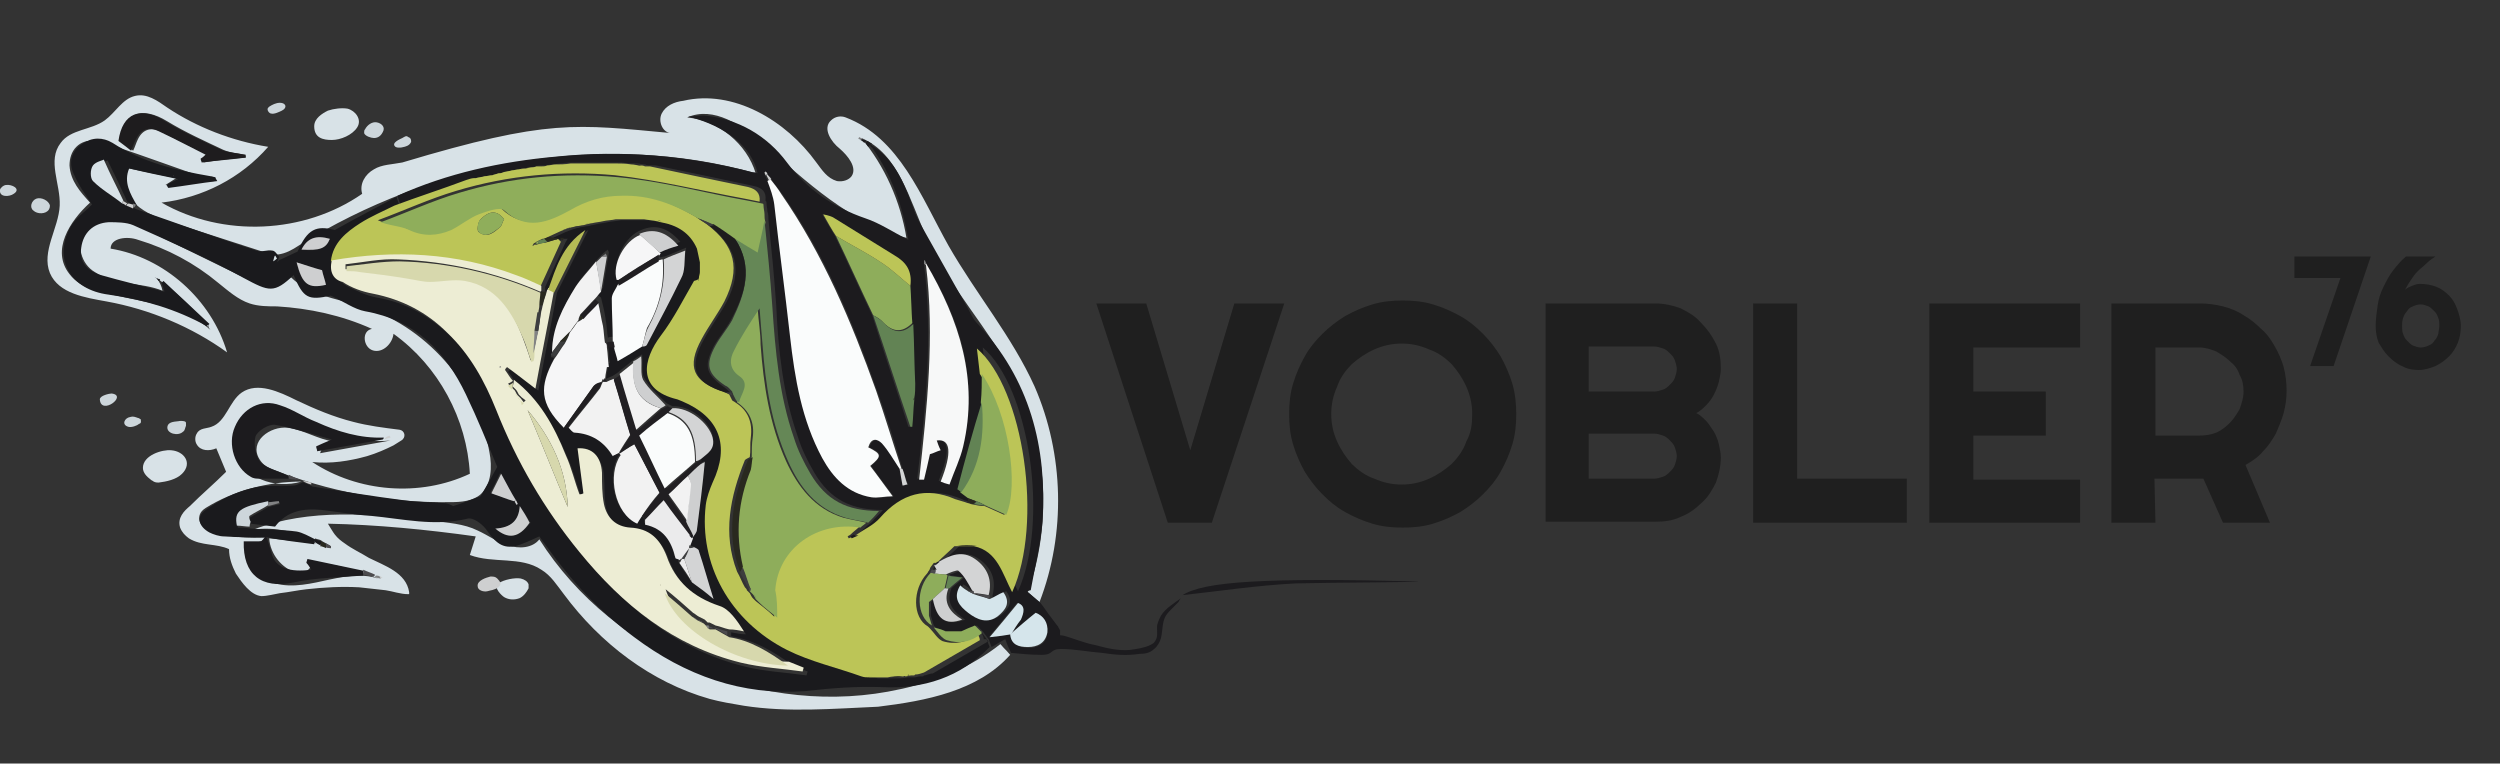 <?xml version="1.0" encoding="UTF-8"?> <!-- Generator: Adobe Illustrator 23.0.2, SVG Export Plug-In . SVG Version: 6.00 Build 0) --> <svg xmlns="http://www.w3.org/2000/svg" xmlns:xlink="http://www.w3.org/1999/xlink" id="Layer_1" x="0px" y="0px" viewBox="0 0 255.4 78" style="enable-background:new 0 0 255.4 78;" xml:space="preserve"><rect x="0" y="0" width="255.4" height="78" fill="#333333" stroke="none"/> <style type="text/css"> .st0{fill:none;} .st1{fill:#1F1F1F;} .st2{fill:#D8E2E7;} .st3{fill:#CDD6DB;} .st4{fill:#1C1B1E;} .st5{fill:#CECFD0;} .st6{fill:#1A1A1D;} .st7{fill:#1E1C1E;} .st8{fill:#4C4B4E;} .st9{fill:#828384;} .st10{fill:#29291F;} .st11{fill:#BCC557;} .st12{fill:#FAFCFC;} .st13{fill:#8EAD5B;} .st14{fill:#8FAE5B;} .st15{fill:#658756;} .st16{fill:#F7F8F8;} .st17{fill:#628354;} .st18{fill:#D3D4D5;} .st19{fill:#D5E5EB;} .st20{fill:#1D1C1D;} .st21{fill:#1B1A1C;} .st22{fill:#211F22;} .st23{fill:#EDEDD4;} .st24{fill:#F6F6F7;} .st25{fill:#F2F2F2;} .st26{fill:#D7D8AD;} .st27{fill:#EBEBEC;} .st28{fill:#B5BB55;} .st29{fill:#3C3D3E;} </style> <rect x="-26.6" class="st0" width="123" height="58"></rect> <g> <g> <path class="st1" d="M131.2,31l-7.4,22.4h-4.5L112,31h5.1l4.5,15l4.5-15H131.2z M154.9,42.3c0,1.1-0.1,2.1-0.4,3.1 c-0.3,1-0.7,1.9-1.2,2.8c-0.5,0.9-1.1,1.6-1.8,2.3s-1.5,1.3-2.3,1.8c-0.9,0.5-1.8,0.9-2.8,1.2s-2,0.4-3.1,0.4s-2.1-0.1-3.1-0.4 c-1-0.3-1.9-0.7-2.8-1.2c-0.9-0.5-1.6-1.1-2.3-1.8s-1.3-1.5-1.8-2.3c-0.5-0.9-0.9-1.8-1.2-2.8s-0.4-2-0.4-3.1s0.1-2.1,0.4-3.1 c0.3-1,0.7-1.9,1.2-2.8c0.5-0.9,1.1-1.6,1.8-2.3s1.5-1.3,2.3-1.8c0.9-0.5,1.8-0.9,2.8-1.2c1-0.3,2-0.4,3.1-0.4s2.1,0.1,3.1,0.4 s1.9,0.7,2.8,1.2s1.6,1.1,2.3,1.8s1.3,1.5,1.8,2.3c0.5,0.9,0.9,1.8,1.2,2.8C154.8,40.2,154.9,41.3,154.9,42.3z M150.4,42.3 c0-1-0.2-1.9-0.6-2.8c-0.4-0.9-0.9-1.6-1.5-2.3c-0.6-0.6-1.4-1.2-2.3-1.5c-0.9-0.4-1.8-0.6-2.8-0.6s-1.9,0.2-2.8,0.6 c-0.9,0.4-1.6,0.9-2.3,1.5c-0.6,0.6-1.2,1.4-1.5,2.3c-0.4,0.9-0.6,1.8-0.6,2.8s0.2,1.9,0.6,2.8c0.4,0.9,0.9,1.6,1.5,2.3 c0.6,0.6,1.4,1.2,2.3,1.5c0.9,0.4,1.8,0.6,2.8,0.6s1.9-0.2,2.8-0.6c0.9-0.4,1.6-0.9,2.3-1.5c0.6-0.6,1.2-1.4,1.5-2.3 C150.3,44.2,150.4,43.3,150.4,42.3z M175.8,46.7c0,0.9-0.2,1.8-0.5,2.6c-0.4,0.8-0.8,1.5-1.5,2.1c-0.6,0.6-1.3,1.1-2.1,1.4 c-0.8,0.4-1.7,0.5-2.6,0.5h-11.2V31h11.2c0.9,0,1.8,0.2,2.6,0.5c0.8,0.4,1.5,0.8,2.1,1.5c0.6,0.6,1.1,1.3,1.5,2.1s0.5,1.7,0.5,2.6 c0,0.4-0.1,0.8-0.2,1.3c-0.1,0.4-0.3,0.9-0.5,1.3c-0.2,0.4-0.5,0.8-0.8,1.1s-0.6,0.6-1,0.8c0.4,0.2,0.7,0.5,1,0.8s0.5,0.7,0.8,1.1 c0.2,0.4,0.4,0.8,0.5,1.3C175.7,45.9,175.8,46.3,175.8,46.7z M162.3,48.9h6.7c0.3,0,0.6-0.1,0.9-0.2c0.3-0.1,0.5-0.3,0.7-0.5 s0.4-0.4,0.5-0.7s0.2-0.6,0.2-0.9c0-0.3-0.1-0.6-0.2-0.9c-0.1-0.3-0.3-0.5-0.5-0.7s-0.4-0.4-0.7-0.5s-0.6-0.2-0.9-0.2h-6.7V48.9z M162.3,40h6.7c0.3,0,0.6-0.1,0.9-0.2c0.3-0.1,0.5-0.3,0.7-0.5s0.4-0.4,0.5-0.7s0.2-0.6,0.2-0.9s-0.1-0.6-0.2-0.9 c-0.1-0.3-0.3-0.5-0.5-0.7s-0.4-0.4-0.7-0.5s-0.6-0.2-0.9-0.2h-6.7V40z M194.8,53.4h-15.7V31h4.5v17.9h11.2V53.4z M212.5,53.4 h-15.4V31h15.4v4.5h-10.9V40h7.4v4.5h-7.4V49h10.9V53.4z M220.2,35.5v9h4.5c0.6,0,1.2-0.1,1.7-0.3s1-0.6,1.4-1s0.7-0.9,1-1.4 c0.2-0.6,0.4-1.1,0.4-1.8c0-0.6-0.1-1.2-0.4-1.7c-0.2-0.6-0.5-1-1-1.4c-0.4-0.4-0.9-0.7-1.4-1c-0.5-0.2-1.1-0.4-1.7-0.4 C224.7,35.5,220.2,35.5,220.2,35.5z M220.2,53.4h-4.5V31h9c0.8,0,1.6,0.1,2.4,0.3c0.8,0.2,1.5,0.5,2.1,0.9 c0.7,0.4,1.3,0.9,1.8,1.4c0.6,0.5,1,1.1,1.4,1.8s0.7,1.4,0.9,2.1c0.2,0.8,0.3,1.6,0.3,2.4c0,0.8-0.1,1.5-0.3,2.3 c-0.2,0.7-0.5,1.4-0.8,2.1c-0.4,0.7-0.8,1.3-1.3,1.8c-0.5,0.6-1.1,1-1.8,1.4l2.5,5.9h-4.8l-2-4.5h-5L220.2,53.4L220.2,53.4z"></path> <path class="st1" d="M242.2,26.2l-3.8,11.2H236l3.1-9h-4.7v-2.2H242.2z M251.4,33.3c0,0.6-0.1,1.2-0.3,1.7c-0.2,0.5-0.5,1-0.9,1.4 s-0.8,0.7-1.4,1c-0.5,0.2-1.1,0.4-1.7,0.4s-1.2-0.1-1.7-0.4c-0.5-0.2-1-0.6-1.4-1s-0.7-0.9-1-1.4c-0.2-0.5-0.3-1.1-0.3-1.7 c0-0.7,0.1-1.4,0.2-2.1s0.3-1.3,0.6-1.9c0.3-0.6,0.6-1.2,1-1.7s0.8-1,1.3-1.4h3c-0.3,0.2-0.6,0.4-0.9,0.7s-0.6,0.5-0.9,0.8 s-0.5,0.6-0.7,0.9s-0.4,0.6-0.6,1c0.2-0.2,0.5-0.3,0.7-0.4c0.3-0.1,0.5-0.2,0.8-0.2c0.6,0,1.2,0.1,1.7,0.3 c0.5,0.2,0.9,0.5,1.3,0.9s0.6,0.8,0.8,1.3S251.4,32.7,251.4,33.3z M249.2,33.3c0-0.3,0-0.6-0.1-0.8c-0.1-0.3-0.2-0.5-0.4-0.7 c-0.2-0.2-0.4-0.4-0.6-0.5c-0.3-0.1-0.5-0.2-0.8-0.2s-0.6,0.1-0.8,0.2c-0.3,0.1-0.5,0.3-0.6,0.5c-0.2,0.2-0.3,0.4-0.4,0.7 s-0.1,0.5-0.1,0.8s0,0.6,0.1,0.8c0.1,0.3,0.2,0.5,0.4,0.7c0.2,0.2,0.4,0.4,0.6,0.5c0.3,0.1,0.5,0.2,0.8,0.2s0.6-0.1,0.8-0.2 c0.3-0.1,0.5-0.3,0.6-0.5c0.2-0.2,0.3-0.4,0.4-0.7C249.1,33.9,249.2,33.6,249.2,33.3z"></path> </g> <g> <path class="st2" d="M76,72.1c-1.2-0.2-2.4-0.4-3.5-0.7c-6-1.7-11.2-5.7-14.9-10.7c-0.7-0.9-1.3-1.9-2.3-2.5 c-2.1-1.4-4.9-0.6-7.3-1.5l0.6-1.9c-5-0.7-10.1-1.2-15.1-1.3c0,0,0.6,1,0.7,1.1c0.3,0.4,0.7,0.7,1,0.9c0.8,0.6,1.7,1,2.5,1.5 c1.6,0.8,3.8,1.5,4.1,3.5c0,0.1,0,0.1,0,0.2h-0.1c-0.8,0-1.6-0.3-2.3-0.4c-0.9-0.1-1.8-0.2-2.7-0.3c-1.8-0.1-3.6,0-5.4,0.2 c-0.9,0.1-1.8,0.3-2.7,0.4c-0.6,0.1-1.3,0.3-1.9,0.3c-1.1-0.1-2-1.4-2.6-2.3c-0.4-0.8-0.7-1.6-0.7-2.5c-1.3-0.6-2.8-0.3-4.1-1.1 c-0.4-0.3-0.7-0.6-0.9-1.1c-0.3-1,0.4-1.7,1-2.2c1.2-1.2,2.5-2.3,3.7-3.5l-1-2.4c-0.7,0.3-1.6,0.3-2-0.4c-0.2-0.3-0.2-0.8,0-1.1 c0.3-0.6,1-0.5,1.5-0.7c1.5-0.5,1.8-2.6,3.1-3.5c1.6-1.1,3.8-0.1,5.6,0.8c1.9,0.9,3.8,1.7,5.8,2.2c1.5,0.4,3.1,0.6,4.7,0.8 c0.6,0.1,0.7,0.8,0.2,1.1c-0.3,0.2-0.5,0.3-0.8,0.5c-0.8,0.4-1.7,0.8-2.7,1.1c-1.8,0.5-3.7,0.8-5.6,0.6c4.7,3.1,11,3.6,16.1,1.2 c-0.3-5.6-3.2-11-7.8-14.3c-0.1,1-1.1,2-2.1,1.7s-1.2-2-0.1-2.2c-3.1-1.4-6.4-2.1-9.7-2.3c-0.9,0-1.9,0-2.8-0.3 c-1.2-0.4-2.2-1.3-3.2-2.1c-2.4-2-5.2-3.5-8.2-4.4c-1.1-0.4-2.8-0.2-2.8,0.9c5.5,0.9,10.3,5.2,11.9,10.6 c-3.6-2.6-7.9-4.4-12.3-5.2C8.7,30.4,6,30,5.1,27.9c-0.9-2.2,0.9-4.6,1-6.9c0.1-2.2-1.3-4.6,0.1-6.4c1-1.4,3.1-1.3,4.5-2.3 c1.1-0.8,1.8-2.2,3.1-2.5c1.2-0.3,2.3,0.5,3.3,1.2c3,2,6.6,3.4,10.3,4c-2.8,3.2-6.7,5.2-10.9,5.7c6.3,3.6,14.6,3.2,20.5-0.9 c-0.3-1,0.3-2,1.2-2.5c0.8-0.5,1.9-0.5,2.9-0.7c15-4.5,17.7-3.9,27.5-3c-0.9,0-1.4-1.2-1-2s1.3-1.2,2.2-1.3 c5.1-1.2,10.5,2,13.6,6.3c0.6,0.8,1.1,1.6,2.1,1.9c0.6,0.1,1.2-0.1,1.5-0.5c0.6-0.9-0.4-2.1-1.2-2.8c-0.9-0.7-1.8-2.1-0.9-2.9 c0.4-0.4,1-0.5,1.5-0.3c5.5,2.1,7.7,8.1,10.5,13.1c2.8,4.9,6.5,9.3,8.8,14.4c3,6.9,3.2,15,0.5,22l-1.2-1c2.5-7,2-15.1-1.3-21.8 c-2.6-5.1-6.8-9.4-9.1-14.6c-1.7-3.7-2.8-8.4-6.6-10c2.4,2.9,4,6.5,4.6,10.2c-5.7-1.5-10.2-5.7-14.6-9.6c-2.2-1.9-5.1-3.9-7.8-2.7 c3.2,0.3,6.1,2.7,7,5.7c-15.6-4.4-33-1.2-46.7,7.4c-0.6,0.4-1.3,0.8-2.1,0.9c-0.5,0-1.1-0.1-1.6-0.3c-3.1-1-6.2-2-9.3-3 c-1.3-0.4-2.6-0.9-3.6-1.8s-1.5-2.5-0.8-3.7l4.9,1l-1.1,0.7l5-0.4c-3.5-1.2-7-2.5-10.6-3.7C10.2,14.4,8.8,14,7.8,15 c-0.5,0.5-0.7,1.2-0.7,1.9c0.1,1.6,1.1,2.7,2.1,3.8c-2.1,1.9-4,4.9-2.1,7.3c0.6,0.8,1.5,1.3,2.4,1.6c4,1.2,8.8,1.3,12,4.1 c-1.5-2-3.4-3.8-5.5-5.3c0.3,0.4,0.5,0.8,0.6,1.3c-2.2-0.9-4.8-0.5-6.9-1.9c-0.7-0.4-1.2-1.1-1.4-1.9c-0.6-2.2,1.4-3.5,3.2-3.4 c1.4,0,2.7,0.6,3.9,1.2c2.9,1.4,5.9,2.9,8.8,4.3c1.8,0.9,4.1,1.6,5.5,0.3c1.8,1.8,4.5,2.2,7,2.9c6.7,2,12.1,8,13.3,15 c0.3,1.5,0.2,3.3-0.9,4.3c-0.8,0.7-2,0.8-3.1,0.8c-6.3,0.1-12.5-1.1-18.3-3.4c-0.5-0.2-0.9-0.5-1.2-1c-1.1-1.8,1.1-3.4,2.9-3.2 c1.6,0.2,3.1,1.2,4.7,1.4c-0.6,0.1-1.2,0.5-1.4,1.2l7.2-1.3c-3.5,0.4-6.7-1.4-9.9-2.8c-1.3-0.6-2.7-1.1-4.2-0.3 c-1.4,0.8-2.1,2.4-1.7,4c0.6,3,4,4.1,6.7,3.3c-3.4,0-6.9,0.9-9.8,2.7c-0.3,0.2-0.5,0.4-0.6,0.7c-0.3,1,0.7,1.5,1.5,1.8 c1.8,0.5,3.6,0.6,5.4,0.5c-0.6,0.5-1.4,0.7-2.1,0.5c-0.6,1.8,1.1,3.7,2.9,4.2c1.8,0.5,3.8,0,5.6-0.4c1.9-0.4,3.9-0.7,5.6,0.2 c-2.4-1.1-5-1.8-7.7-2c0.6,0.5-0.5,1.3-1.3,1.1c-1.5-0.4-2.7-1.9-2.8-3.5l4.8,0.5c-1.9-1.2-4.2-1.7-6.4-1.4 c5.7-2.2,12.1-1.6,18.2-0.9c1.6,0.2,3.3,0.3,4.7,1c1.1,0.5,2,1.2,3.1,1.5c1.1,0.4,2.5,0.3,3.2-0.6c7.6,12,23.1,18.4,36.9,15.3 c3.7-0.8,7.3-2.3,10.2-4.6c0.6,0.7,0.4,0.4,1,1.1c-3.3,3.7-8.6,4.7-13.5,5.3C85.1,72.4,80.5,72.8,76,72.1z M33.3,55.9 c0.2,0,0.3,0.1,0.5,0.1c0-0.1,0-0.1,0-0.2c-0.2-0.1-0.4-0.2-0.5-0.3c-0.2-0.1-0.4-0.2-0.5-0.3c-0.2-0.1-0.4-0.1-0.6-0.2 c0,0.1-0.1,0.2-0.1,0.2c0.2,0.1,0.4,0.2,0.6,0.4C32.9,55.8,33.1,55.9,33.3,55.9z M25.1,16.1c0-0.1,0-0.2,0-0.3 c-0.8-0.1-1.6-0.2-2.3-0.5c-1.9-0.9-3.9-1.8-5.7-2.9c-2.6-1.6-4.5-0.9-4.8,2c0.4,0.3,0.8,0.6,1.3,1c0.2-0.4,0.3-0.8,0.5-1.2 c0.5-1,1.3-1.2,2.3-0.8c1.6,0.8,3.2,1.6,4.8,2.4c-0.2,0.1-0.3,0.2-0.5,0.4c0,0.1,0.1,0.2,0.1,0.4C22,16.4,23.6,16.2,25.1,16.1z"></path> <path class="st3" d="M0.2,19.1c0.1-0.1,0.3-0.2,0.4-0.2c0.6-0.1,1.6,0.4,0.8,0.9C1,20.1-0.1,20.2,0,19.4C0,19.3,0.1,19.2,0.2,19.1 z"></path> <path class="st4" d="M89,14.8c2.6,1.6,3.5,4.3,4.5,7c0.3,0.7,0.7,1.4,1.1,2.1c1.5,2.7,3,5.3,4.5,8c0.2,0.4,0.4,0.8,0.7,1.1 c5.4,5.7,7.2,12.7,6.7,20.3c-0.2,2.4-0.8,4.7-1.2,7c-0.1,0-0.3,0.1-0.4,0.1c0.5,0.4,0.9,0.8,1.4,1.2c0.4,0.5,0.7,1,1.1,1.5 c0.3,0.4,0.3,0.4,0.6,0.8l0.1,0.1c0,0.1,0,0,0.2,0.4c0,0.1,0,0.4,0,0.5c0.3,0,0.6,0.1,0.9,0.2c0.3,0.1,0.6,0.2,0.9,0.3 c0.6,0.2,1.2,0.4,1.8,0.5c1.1,0.3,2.3,0.6,3.5,0.5c0.7-0.1,1.5-0.2,2.1-0.5c0.2-0.1,0.4-0.2,0.5-0.4c0.3-0.4,0.2-0.9,0.2-1.4 c0-0.4,0.2-0.8,0.4-1.2c0.5-0.8,1.4-1.3,2.2-1.9c-0.2,0.1-0.3,0.3-0.4,0.5c-0.2,0.2-0.3,0.3-0.5,0.5c-0.3,0.3-0.6,0.6-0.8,0.9 c-0.4,0.7-0.3,1.5-0.5,2.3c-0.1,0.4-0.4,0.9-0.7,1.1c-0.4,0.4-0.9,0.5-1.5,0.5c-1.3,0.2-2.5,0.1-3.8-0.1c-1.4-0.1-2.8-0.4-4.2-0.4 c-1.2,0-0.7,0.6-2,0.6c-1,0-2.1-0.1-3.1-0.2c-0.2-0.4-0.4-0.8-0.6-1.4c-0.6,0.3-1,0.6-1.4,0.8c-0.1-0.3-0.2-0.5-0.3-0.8 c-0.2-0.3-0.4-0.5-0.6-0.8c-0.2-0.2-0.4-0.4-0.6-0.6c-0.5,0.2-0.9,0.4-1.4,0.6c-0.5,0-1.1,0-1.6,0c-0.4-0.1-0.8-0.2-1.2-0.4 c-0.1-0.1-0.2-0.2-0.2-0.2c-0.1-0.3-0.2-0.7-0.3-1c0-0.5,0-0.9,0-1.4c0.1-0.1,0.3-0.2,0.4-0.3c0.4,2.1,1.3,2.8,3.1,2.1 c-1.2-0.8-2-1.7-1.4-3.2c0.3-0.3,0.7-0.6,1.3-1.1c-0.7-0.1-1.1-0.2-1.4-0.2L97,58.7c0.5-0.1,1.2-0.5,1.3-0.4 c0.6,0.6,0.9,1.3,1.4,2c-0.2,0-0.3,0-0.5,0c-0.2-0.2-0.4-0.4-0.8-0.6c-0.7,1.3,0,2.2,0.8,2.8c0.9,0.7,2,1.2,3.1,0.3 c0.7-0.6,1.3-1.3,0.5-2.4c-0.5,0.2-1,0.5-1.4,0.7c0-0.1,0-0.2,0-0.3c0.4-1.6-0.1-2.8-1.4-3.7s-2.5-0.4-3.7,0.3 c0.6-0.6,1.2-1.1,1.8-1.7c0.7,0,1.3,0,2,0c2.4,0.6,2.9,2.8,3.9,4.7c3.2-7.1,1.2-20.8-3.6-24.9c0.1,0.9,0.2,1.8,0.3,2.6 c0,1,0,2-0.1,2.9c-0.8,2.9-1.6,5.8-2.5,9c-0.1-0.1,0.1,0.1,0.4,0.3s0.5,0.4,0.8,0.6c0,0.1,0,0.3,0,0.4c-0.3-0.1-0.7-0.1-1-0.3 c-3.1-1.3-5.6-0.6-7.7,1.9c-0.6,0.7-1.6,1.2-2.5,1.8c-0.2,0-0.3-0.1-0.5-0.1c0.3-0.3,0.6-0.5,0.9-0.8c0.2-0.2,0.4-0.3,0.6-0.5 c0.3-0.4,0.7-0.7,1.1-1.2c-3.3,0-5.4-1.1-7-3.8c-0.7-1.2-1.3-2.4-1.7-3.7c-1.5-4.3-2-8.8-2.2-13.4c-0.2-2.9-0.5-5.9-0.8-8.8 c0-0.3,0-0.5-0.1-0.8c0-0.3-0.1-0.6-0.1-0.9c0-0.1,0-0.1-0.1-0.2c0.1-0.9-0.3-1.3-1.2-1.5c-3.3-0.7-6.6-1.4-10-2.1 c-0.2,0-0.3,0-0.5,0s-0.4,0-0.6-0.1c-0.3,0-0.6-0.1-0.8-0.1c-0.5,0-1,0-1.6-0.1c-1.5,0-3.1,0-4.6,0c-0.5,0-1,0-1.6,0.1 c-0.3,0-0.6,0.1-0.8,0.1c-0.2,0-0.4,0-0.6,0.1c-0.2,0-0.3,0-0.5,0s-0.5,0-0.7,0.1c-0.4,0.1-0.8,0.1-1.1,0.2 c-0.2,0-0.5,0.1-0.7,0.1c-0.3,0.1-0.6,0.1-0.9,0.2c-0.2,0-0.3,0-0.5,0.1s-0.4,0.1-0.6,0.2c-0.3,0-0.5,0.1-0.8,0.1 c-0.3,0.1-0.6,0.1-0.9,0.2c-0.1,0.1-0.2,0.1-0.2,0c-0.3,0.1-0.6,0.2-0.8,0.2c-2.4,0.9-4.9,1.7-7.3,2.6c-0.1-0.3-0.2-0.6-0.3-0.9 c5.1-2.3,10.6-3.5,16.2-4c6.8-0.7,13.5-0.1,20.1,1.6c0.2,0,0.3,0,0.5,0.1c-0.6-2.7-3.2-4.8-7.1-5.8c0.5,0,1.1-0.1,1.6-0.1 c3.5,0.3,6.5,2.1,8.5,4.8c2.1,2.8,4.8,4.6,8,5.7c1.5,0.5,2.8,1.4,4.4,2.2c-0.6-3.5-1.7-6.6-3.7-9.4C88.8,14.9,88.9,14.8,89,14.8z M78.4,17.8c-0.1-0.1-0.1-0.1-0.2-0.2c0,0-0.1,0-0.1,0.1s0.1,0.2,0.1,0.3c0.1,0.2,0.2,0.4,0.3,0.6c0.1-0.1,0.2-0.1,0.2-0.2 C78.7,18.2,78.5,18,78.4,17.8z M103.2,64.8c0.3-0.5,0.7-1,1-1.5c0.4-0.7,0.6-1.3-0.3-1.7c-1,1.2-1.8,2.2-2.9,3.5 C102,64.9,102.6,64.8,103.2,64.8c0.1,1.1,0.9,1.3,1.8,1.4c1,0,1.9-0.4,2-1.5s-0.4-1.8-1.2-2C104.9,63.4,104.1,64.1,103.2,64.8z M93.3,40.6c0-0.5,0.1-1,0.1-1.5c0-2-0.1-4.1-0.2-6.1c-0.1-1.3-0.1-2.6-0.2-3.8c0.2-1.4-0.5-2.4-1.7-3.1c-2.1-1.3-4.2-2.6-6.3-3.9 c-0.2-0.1-0.5-0.2-1-0.3c0.5,0.9,0.9,1.5,1.3,2.2c1.3,2.7,2.5,5.4,3.8,8.1c1.2,3.8,2.5,7.6,3.7,11.4c0.1,0,0.1,0,0.2,0 c0.1-0.9,0.1-1.8,0.2-2.7c0,0,0.1,0,0.1-0.1C93.4,40.7,93.3,40.7,93.3,40.6z M94.6,26.9c0-0.1-0.1-0.2-0.1-0.3h-0.1 c0,0.1,0,0.3,0,0.4c0.9,7.3,0.2,14.6-0.7,21.9c0.3,0,0.5,0,0.5,0c0.2-0.9,0.4-1.7,0.6-2.6c0.3-0.1,0.7-0.2,1.1-0.4 c-0.1-0.4-0.2-0.7-0.4-1c1.5-0.1,1.6,1.2,0.4,4.2c0.3,0.1,0.5,0.2,0.9,0.3c0.5-1.3,1.1-2.6,1.4-3.9 C100.1,38.8,98.1,32.7,94.6,26.9z M92.2,47.9c-0.8-2.7-1.6-5.3-2.6-8c-2.5-7.1-5.4-14-9.7-20.1c-0.4-0.5-0.8-1-1.1-1.5 c-0.1,0.1-0.2,0.1-0.3,0.2c0.2,0.8,0.6,1.6,0.7,2.4c0.6,4.5,1.1,8.9,1.6,13.4c0.5,4.3,1.2,8.6,3.3,12.5c1.1,2,2.6,3.6,5,4 c0.7,0.1,1.4,0,2.2-0.1c-0.9-1.2-1.6-2.1-2.3-3.1c1.2-1.1,1.1-1.3-0.2-1.9c0.3-0.9,0.9-0.9,1.4-0.4c0.7,0.8,1.2,1.7,1.8,2.6 c0.1,0.6,0.2,1.1,0.3,1.7c0.2,0,0.3-0.1,0.5-0.1C92.5,49,92.4,48.4,92.2,47.9z"></path> <path class="st4" d="M132.4,59.6c-4,0.2-7.9,0.8-11.6,1.2c2.2-1.4,8.3-1.8,24.1-1.4C144.8,59.5,136.5,59.5,132.4,59.6z"></path> <path class="st2" d="M15.7,49.2c-0.1-0.1-0.2-0.1-0.3-0.2c-0.4-0.3-0.8-0.7-0.8-1.2c0-1.3,2-1.9,2.9-1.8c1.3,0.1,2.2,1.3,1.1,2.4 C18,49,17,49.2,16.2,49.3C16.1,49.3,15.9,49.3,15.7,49.2C15.7,49.3,15.7,49.3,15.7,49.2z"></path> <path class="st2" d="M50.9,59.6c0.6-0.4,1.7-0.6,2.3-0.5c0.4,0.1,0.7,0.3,0.8,0.6c0,0.1,0,0.3,0,0.4c-0.2,0.4-0.5,0.8-0.9,1 c-0.5,0.2-1.1,0.2-1.6-0.1c-0.3-0.2-1-0.9-0.7-1.3C50.8,59.7,50.8,59.6,50.9,59.6z"></path> <path class="st3" d="M5.1,21c0,0.1,0,0.2-0.1,0.4c-0.3,0.5-1.2,0.5-1.6,0.1c-0.4-0.3-0.2-1,0.3-1.2C4.2,20.1,5,20.5,5.1,21z"></path> <path class="st5" d="M50.9,60L50.9,60c-0.4,0.3-0.8,0.3-1.1,0.4c-0.4,0.1-1-0.1-1-0.5c-0.1-0.6,0.9-0.9,1.3-1c0.3,0,0.5,0,0.7,0.2 C51.1,59.4,51.3,59.7,50.9,60z"></path> <path class="st3" d="M17.1,43.6c0.1-0.6,0.9-0.5,1.3-0.6c0.2,0,0.6,0,0.6,0.2c0,0.1,0,0.2,0,0.3c-0.1,0.2-0.1,0.5-0.3,0.6 C18.2,44.6,17,44.3,17.1,43.6L17.1,43.6z"></path> <path class="st3" d="M10.2,40.8c0-0.4,1-0.6,1.2-0.6C13.1,40.4,10.3,42.5,10.2,40.8z"></path> <path class="st3" d="M14.4,43.1c0,0.1-0.1,0.2-0.2,0.2c-0.2,0.2-0.8,0.4-1.1,0.3c-0.7-0.2-0.4-0.9,0.2-1c0.3-0.1,0.5,0,0.8,0.1 c0.1,0,0.2,0.1,0.2,0.1C14.4,42.8,14.4,42.9,14.4,43.1z"></path> <path class="st6" d="M100.8,65.3c0.1,0.3,0.2,0.5,0.3,0.8c-3,3.1-6.8,4.3-10.9,4.1c-2.7-0.1-5.3,0.1-7.9,0.4 C75.8,71.1,70,69,64.8,65.1c-3.5-2.6-6.4-5.7-8.9-9.2c-0.3-0.4-0.6-0.8-0.8-1.1c-0.9,0.4-1.7,0.8-2.5,1c-1.5,0.3-2.2-0.7-3-1.8 c-0.4-0.5-1.3-1.2-1.9-1c-3.3,0.8-6.6,0-9.8-0.3c-1.7-0.1-3.3-0.4-5-0.6c-1.9-0.2-3.6,0.1-4.8,1.7c-0.9-0.1-1.7-0.2-2.5-0.3 c0-0.2-0.1-0.6-0.1-0.6c0.6-0.4,1.3-0.7,1.9-1.1c0.4-0.1,0.8-0.2,1.2-0.3c0-0.1,0-0.2,0-0.2c-0.4,0-0.7,0.1-1.1,0.1 c-2.9,0.6-3.4,1-3.2,2.5c0.4,0,0.8,0,1.3,0.1c1.6,0.1,3.2,0.1,4.7,0.3c0.6,0.1,1.3,0.5,1.9,0.8c0,0.2-0.1,0.3-0.1,0.5 c-1.6-0.2-3.2-0.4-4.8-0.7l0,0c-1.5,0-3,0-4.4-0.1c-0.5,0-1.1-0.2-1.5-0.4c-1.1-0.6-1.4-1.6-0.4-2.3c1.4-1,3-1.8,4.6-2.2 c1.4-0.4,2.9-0.2,4.4-0.3c0.3,0,0.6-0.2,0.9-0.3l0,0c0.1-0.1,0.1-0.1,0.2-0.1H31v0.1c0.3,0.1,0.6,0.2,0.9,0.4 c3.1,0.5,6.2,1,9.3,1.4c1.4,0.2,2.8,0.2,4.2,0.3c0.3,0,0.7,0.2,0.9,0.3c1-0.3,1.9-0.7,2.8-1c0.5-0.9,1.1-1.9,1.7-3 c-1-2.4-2-4.9-3.2-7.4c-2.1-4.4-5.2-7.6-10.3-8.5c-1.1-0.2-2.2-1-3.5-1.6c-2.3,0.5-2.8,0.3-3.8-2.1c-2,1.9-2.5,1.7-5.1,0.3 c-3.6-2-7.5-3.7-11.3-5.4c-0.7-0.3-1.7-0.3-2.5-0.3c-1.6,0.1-2.6,1.1-2.8,2.6c-0.2,1.3,0.4,2.3,2,2.8c2.1,0.6,4.2,1.1,6.5,1.7 c-0.1-0.4-0.2-0.6-0.3-0.9c0.1-0.1,0.1-0.1,0.2-0.2c1.6,1.5,3.1,2.9,4.7,4.4c-0.1,0.1-0.2,0.1-0.3,0.2c-3.1-1.7-6.4-2.7-10-3.2 c-3.9-0.5-5.7-3.6-3.9-6.9c0.5-0.9,1.5-1.6,2.2-2.3c-0.6-0.9-1.4-2-1.9-3.2c-0.5-1.1-0.2-2.3,0.9-3c1-0.7,2.1-0.7,3.1-0.1 c3.1,2,6.5,2.8,10,3.4c0.2,0,0.3,0.1,0.5,0.1c0,0,0,0.1,0.2,0.4c-1.7,0.2-3.4,0.5-5,0.7c-0.1-0.1-0.1-0.2-0.2-0.3 c0.3-0.2,0.6-0.3,1.2-0.6c-1.9-0.4-3.4-0.7-5-1.1c-0.6,1.4,0.1,2.6,0.8,3.8c-0.2,0-0.4-0.1-0.5-0.1c-0.2-0.1-0.4-0.2-0.5-0.3 c-0.6-1.3-1.2-2.6-2-4.2c-0.2,0.1-0.9,0.2-1.1,0.6c-0.2,0.4-0.3,1.3,0,1.6c0.9,0.9,2,1.6,3,2.3c0.1,0.1,0.3,0.1,0.4,0.2 c0.2,0.1,0.5,0.2,0.7,0.3c4.1,1.4,8.1,2.9,12.2,4.2c0.5,0.2,1.1-0.1,1.6,0c0.3,0,0.5,0.4,0.7,0.6c0,0.2-0.1,0.3-0.2,0.6 c0.2-0.2,0.3-0.3,0.4-0.3c0.6-0.3,1.1-0.5,1.7-0.8c1-2.3,1.9-2.7,3.8-2.2c2.3-1.3,4.3-2.3,6.3-3.4c0.1,0.3,0.2,0.6,0.3,0.9 c-1.2,0.6-2.4,1.1-3.5,1.8c-1.5,0.9-2.8,2-3,3.9c-0.3,1.1,0.2,2,1.1,2.5c1,0.5,2,1,3.1,1.2c3,0.5,5.4,1.9,7.6,4 c2.3,2.2,3.9,5,5,7.9c2.1,5.3,4.9,10.2,8.5,14.5c4.4,5.3,9.6,9.6,16.5,11.3c2,0.5,4.2,0.6,6.3,0.9c0-0.1,0.1-0.3,0.1-0.4 c-0.5-0.2-1-0.4-1.5-0.6c-1.9-1.4-3.9-2.6-6.3-3c0-0.1,0-0.3,0-0.4c0.5,0.1,1,0.2,1.5,0.2c-0.7-1.1-1.5-2.3-2.5-2.6 c-2.7-0.9-4.4-2.5-5.4-5.1c-0.6-1.8-1.8-2.7-3.7-2.9c-1.5-0.1-2.4-1-2.7-2.4c-0.2-1-0.1-2.1-0.2-3.2c-0.1-1.6-1-2.6-2.5-2.5 c0.2,1.5,0.4,3.1,0.6,4.6c-0.1,0-0.2,0-0.4,0.1c-0.5-1.3-0.8-2.7-1.4-4c-1.2-2.9-2.8-5.7-5.3-7.7l0,0c-0.3-0.4-0.5-0.8-0.8-1.1 c0.1-0.1,0.2-0.2,0.2-0.3c1,0.8,2.1,1.6,2.9,2.2c0.6-3.3,1.3-6.7,1.9-10c1-2,2-4,3.2-6.4c-2.4,1.6-3,3.9-3.8,6.1 c0,0.1-0.1,0.1-0.1,0.2c-0.2,0-0.3,0-0.5,0c0-0.2,0-0.4,0-0.5c0.7-1.5,1.4-3.1,2.1-4.6c0.1-0.1,0.1-0.2,0.2-0.3 c-0.1,0-0.3,0-0.4,0s-0.2,0-0.3,0.1c-0.3-0.1-0.5-0.1-0.8-0.2c0.4-0.2,0.9-0.4,1.3-0.6c0.3-0.1,0.5-0.2,0.8-0.3 c0.1,0,0.3-0.1,0.4-0.1s0.3-0.1,0.4-0.1c0.2,0,0.4-0.1,0.7-0.1c0.1,0,0.3-0.1,0.4-0.1c0.2,0,0.4-0.1,0.5-0.1 c0.4-0.1,0.7-0.1,1.1-0.2s0.9-0.1,1.3-0.2c1,0,1.9,0,2.9,0c0.4,0.1,0.8,0.1,1.3,0.2c0.1,0,0.3,0.1,0.4,0.1c1.6,0.4,3,1.1,3.7,2.7 c0.1,0.5,0.2,0.9,0.3,1.4c0,0.2,0,0.4,0,0.5c0,0.2,0,0.4,0,0.5c0,0.2-0.1,0.4-0.1,0.6c0,0.1,0,0.2-0.1,0.3 c-1.1,1.9-2.1,3.8-3.4,5.6c-1.8,2.4-2.5,5.4,1.7,6.5c0.2,0,0.3,0.1,0.5,0.2c3.9,1.6,4.9,4.5,3.1,8.3c-0.3,0.7-0.6,1.5-0.7,2.3 c-0.8,6.1,2.4,11.9,8.3,14.8c2.4,1.2,5.1,1.8,7.6,2.7c0.3,0,0.5,0,0.8,0.1c0.6,0,1.3,0,1.9,0c0.4,0,0.7,0,1.1-0.1 c0.2,0,0.3,0,0.5,0c0.1,0,0.1,0,0.2,0c0.2,0,0.4-0.1,0.6-0.1c0.1,0,0.2,0,0.3,0l0.1-0.1h0.1c0.3-0.1,0.6-0.2,0.8-0.2 c1.9-1.1,3.8-2.2,5.7-3.3C100.7,65.3,100.7,65.3,100.8,65.3z M56.4,36c0,0.2-0.1,0.3-0.1,0.5c0.1,0,0.2,0,0.3,0.1 c-1.5,2.8-1.4,4.5,1,7c0.1,0,0.3,0,0.4,0c0.2,0.2,0.4,0.5,0.6,0.5c1.7,0.1,3,0.9,3.9,2.4c0.3,0,0.5-0.1,0.8-0.1 c-1.4,2-0.6,6,1.7,7c0.1-0.2,0.3-0.5,0.5-0.8c0.1,0.1,0.2,0.3,0.3,0.4c0,0.1,0,0.4,0,0.4c1.8,0.4,2.7,1.7,3.1,3.4 c0,0.1,0.3,0.1,0.4,0.2c0,0.1,0,0.3,0,0.4c0.4,0.7,0.8,1.3,1.3,2c0.7,0.5,1.3,1,2.2,1.7c-0.5-1.9-1-3.4-1.5-4.9 c-0.1-0.2-0.3-0.3-0.5-0.4c-0.1,0-0.3-0.1-0.4-0.1c0.1-0.3,0.2-0.5,0.3-0.8c0.2-0.3,0.5-0.6,0.5-0.9c0.3-2.3,0.5-4.6,0.8-6.9 c0,0-0.2,0.1-0.4,0.2c0-0.2,0-0.4,0-0.6c0.7-0.6,1.5-1,1.2-2.2c-0.4-1.6-2.4-3.1-4.1-3c-0.2-0.1-0.4-0.2-0.6-0.3 c-0.8-0.8-1.7-1.6-2.3-2.6c-0.3-0.6-0.1-1.5-0.2-2.4c-0.3,0.2-0.6,0.3-0.8,0.5c-0.5,0.4-1,0.8-1.5,1.2c-0.2,0.2-0.4,0.3-0.7,0.5 c-0.2,0.1-0.5,0.2-0.7,0.3c0.1-0.5,0.2-1.1,0.2-1.6c0.1,0,0.1,0,0.2,0c-0.1-0.7-0.1-1.3-0.2-2c0.2,0,0.5,0,0.7,0 c0.1,0.5,0.2,1,0.4,1.5c0.9-0.6,1.7-1,2.5-1.5c0.2-0.1,0.4-0.1,0.5-0.2c1.2-2.2,2.4-4.5,3.5-6.8c0.3-0.7,0.2-1.7,0.4-2.8 c-1,0.4-1.6,0.7-2.2,0.9c-0.2,0-0.3,0.1-0.5,0.1c0-0.2,0-0.5,0-0.7c0.1-0.1,0.1-0.2,0.2-0.2c0.6-0.2,1.2-0.4,1.9-0.7 c-1.3-1.5-2.6-1.8-4-1.2c-1.6,0.6-2.9,3.1-2.4,4.6h0.2c0,0.2,0,0.4,0,0.6c-0.2,0.5-0.6,0.9-0.6,1.4c0,1.4,0,2.9,0.1,4.3 c-0.2,0-0.5,0-0.7,0.1c-0.1-0.6-0.1-1.1-0.2-1.7c-0.1-0.8-0.3-1.6-0.5-2.4c-0.1-0.1-0.3-0.2-0.4-0.3c0.2-0.2,0.4-0.5,0.6-0.7 c0.2-1.2,0.4-2.4,0.6-3.6c0-0.1-0.1-0.2-0.1-0.3c-0.1,0.1-0.3,0.2-0.4,0.3c-0.2,0.2-0.4,0.4-0.6,0.6C60.4,27.3,59.6,28,59,29 C57.5,31.4,56.4,33.5,56.4,36L56.4,36z M52.5,51.2c0.1,0.1,0.1,0.2,0.2,0.3c0,0,0.1,0,0.1-0.1c-0.1-0.1-0.1-0.2-0.2-0.4 c-0.4-0.8-0.9-1.6-1.5-2.7c-0.4,0.9-0.7,1.5-1,2C51.1,50.7,51.8,51,52.5,51.2z M30.3,26.8c0.5,2.2,1.1,2.6,3,2.3 c-0.1-0.5-0.3-0.9-0.4-1.5C32.2,27.4,31.4,27.2,30.3,26.8z M53.1,51.7c-0.1,1.5-0.9,2.2-2.4,2.3c1.3,1.1,2.3,0.9,3.5-0.6 C53.8,52.8,53.5,52.3,53.1,51.7z M33.7,24.4c-1.3-0.4-2.3-0.1-2.9,1.1C32.6,25.7,33.2,25.4,33.7,24.4z M17.8,18L17.8,18L17.8,18 L17.8,18z"></path> <path class="st4" d="M29.5,48.9c-1,0-2,0-3,0c-0.3,0-0.6,0-0.9-0.2c-1.6-0.9-2.4-3.3-1.6-5.1c0.8-1.9,2.7-2.9,4.6-2.2 c1.3,0.4,2.4,1.2,3.7,1.7c2.2,1,4.5,1.7,6.9,1.6c0,0.1,0,0.1-0.1,0.2c-2.2,0.4-4.5,0.8-6.7,1.2c0-0.2-0.1-0.3-0.1-0.5 c0.4-0.2,0.7-0.3,1.6-0.7c-2.2-0.6-4-1.2-5.8-1.5c-0.6-0.1-1.8,0.6-2,1.2c-0.2,0.7,0,2,0.5,2.6c0.7,0.7,1.9,0.9,2.8,1.4 C29.5,48.7,29.5,48.8,29.5,48.9z"></path> <path class="st4" d="M27.2,54.7L27.2,54.7c0.2,0.7,0.4,1.3,0.6,2c0.4,1.3,1.8,1.8,4,1.5c-0.2-0.3-0.3-0.5-0.5-0.7 c0-0.1,0.1-0.3,0.1-0.4c1.9,0.4,3.8,0.8,5.7,1.2c0,0.2,0,0.3,0,0.5C34.7,59,32.3,59,30,59.5c-3.3,0.7-5.2-0.8-5.1-4.2 c0.6,0,1.2,0,1.8,0C26.9,55.1,27.1,54.8,27.2,54.7z"></path> <path class="st7" d="M25.1,16.1c-1.5,0.2-3,0.3-4.5,0.5c0-0.1-0.1-0.2-0.1-0.4c0.2-0.1,0.4-0.3,0.5-0.4c-1.6-0.8-3.1-1.6-4.8-2.4 c-1-0.5-1.8-0.2-2.3,0.8c-0.2,0.4-0.3,0.7-0.5,1.2c-0.5-0.4-0.9-0.7-1.3-1c0.4-2.9,2.3-3.6,4.8-2c1.8,1.1,3.8,2,5.7,2.9 c0.7,0.3,1.6,0.3,2.3,0.5C25.1,15.8,25.1,16,25.1,16.1z"></path> <path class="st3" d="M25.5,53.8c-0.4,0-0.9-0.1-1.3-0.1c-0.3-1.5,0.3-1.9,3.2-2.5c0,0.1,0,0.3,0,0.4c-0.6,0.4-1.3,0.7-1.9,1.1 c-0.1,0.1,0,0.4,0.1,0.6C25.5,53.6,25.5,53.7,25.5,53.8z"></path> <path class="st8" d="M29.5,48.9c0-0.1,0-0.3,0-0.4c0.4,0.2,0.8,0.4,1.2,0.5l0,0C30.4,49,29.9,49,29.5,48.9z"></path> <path class="st8" d="M37.1,58.7c0-0.2,0-0.3,0-0.5c0.4,0.2,0.8,0.3,1.2,0.5c0,0.1-0.1,0.2-0.1,0.2C37.9,58.9,37.5,58.8,37.1,58.7z "></path> <path class="st5" d="M39.3,44.9c0-0.1,0-0.1,0.1-0.2c0.1-0.1,0.2-0.1,0.4-0.2c0,0.1,0.1,0.1,0.1,0.2 C39.6,44.8,39.4,44.8,39.3,44.9z"></path> <path class="st9" d="M30.9,49.1L30.9,49.1L30.9,49.1c0.4,0,0.6,0.1,0.9,0.3C31.5,49.3,31.2,49.2,30.9,49.1z"></path> <path class="st5" d="M30.9,49.1c0.3,0.1,0.6,0.1,0.9,0.2c0,0.1,0,0.1,0,0.2C31.4,49.4,31.2,49.3,30.9,49.1z"></path> <path class="st10" d="M32.8,55.3c0.2,0.1,0.4,0.2,0.5,0.3c0,0.1,0,0.3,0,0.4c-0.2-0.1-0.4-0.2-0.6-0.2 C32.8,55.6,32.8,55.4,32.8,55.3z"></path> <path class="st8" d="M33.3,55.9c0-0.1,0-0.3,0-0.4c0.2,0.1,0.4,0.2,0.5,0.3c0,0.1,0,0.1,0,0.2C33.7,56,33.5,56,33.3,55.9z"></path> <path class="st5" d="M13.1,20.8c0.2,0,0.4,0.1,0.5,0.1l0,0c0,0.1,0,0.3,0,0.4l0,0c-0.2-0.1-0.5-0.2-0.7-0.3 C13,20.9,13,20.8,13.1,20.8z"></path> <path class="st9" d="M38.9,59.1c-0.2,0-0.4-0.1-0.6-0.1c0-0.1,0.1-0.2,0.1-0.2c0.1,0,0.3,0,0.4,0.1C38.8,58.9,38.9,59,38.9,59.1z"></path> <path class="st6" d="M32.8,55.3c0,0.1,0,0.3-0.1,0.4c-0.2-0.1-0.4-0.2-0.6-0.4c0-0.1,0.1-0.2,0.1-0.2 C32.4,55.2,32.6,55.2,32.8,55.3z"></path> <path class="st4" d="M88.7,15c-0.1-0.1-0.2-0.3-0.3-0.4c0.1-0.1,0.1-0.1,0.2-0.2c0.2,0.1,0.3,0.2,0.5,0.3 C88.9,14.8,88.8,14.9,88.7,15z"></path> <path class="st9" d="M88,14.3c-0.1,0-0.2-0.1-0.3-0.1c0-0.1,0-0.1,0.1-0.2c0.1,0.1,0.2,0.1,0.4,0.2v0.1H88z"></path> <path class="st6" d="M21.3,33.7L21.3,33.7L21.3,33.7L21.3,33.7z"></path> <path class="st6" d="M21.3,33.1c0,0.2,0,0.4,0,0.5l0,0C21.3,33.5,21.2,33.4,21.3,33.1C21.2,33.2,21.3,33.2,21.3,33.1z"></path> <path class="st6" d="M21.1,32.9c0.1,0.1,0.1,0.1,0.2,0.2c-0.1,0.1-0.1,0.1-0.2,0.2c-0.1-0.1-0.2-0.1-0.3-0.2 C20.9,33,21,33,21.1,32.9z"></path> <path class="st5" d="M38.9,59.1c0-0.1-0.1-0.2-0.1-0.3c0.1,0.1,0.2,0.2,0.3,0.2L38.9,59.1L38.9,59.1z"></path> <path class="st6" d="M16.2,28.7c-0.1-0.1-0.1-0.2-0.4-0.4c0.3,0.2,0.4,0.2,0.5,0.2C16.4,28.6,16.3,28.7,16.2,28.7z"></path> <path class="st5" d="M39.1,59c0,0.1,0,0.1,0.1,0.2C39.1,59.1,39.1,59.1,39.1,59C39,59.1,39.1,59,39.1,59z"></path> <path class="st4" d="M88.1,14.2c0.1,0.1,0.3,0.1,0.4,0.2c-0.1,0.1-0.1,0.1-0.2,0.2c-0.1-0.1-0.2-0.2-0.4-0.3L88.1,14.2L88.1,14.2z "></path> <path class="st9" d="M13.6,21.2c0-0.1,0-0.3,0-0.4c0.1,0,0.2,0.1,0.3,0.1C13.8,21.1,13.7,21.2,13.6,21.2z"></path> <path class="st2" d="M35.5,11.1c0.8,0.2,1.5,1.1,1,1.9c-0.5,0.8-1.7,1.3-2.6,1.3c-0.9,0-1.8-0.2-1.8-1.4c0-0.8,0.8-1.3,1.4-1.6 C34.1,11.1,34.9,11,35.5,11.1z"></path> <path class="st3" d="M37.2,13.6L37.2,13.6c0-0.2,0-0.3,0.1-0.4c0.2-0.4,0.7-0.8,1.2-0.7s0.9,0.5,0.6,1c-0.2,0.4-0.5,0.6-0.9,0.6 C37.9,14.1,37.3,13.9,37.2,13.6z"></path> <path class="st3" d="M27.4,11l0.1-0.1c0.3-0.2,0.7-0.4,1.1-0.4c0.6,0,0.8,0.5,0.2,0.8c-0.2,0.1-0.8,0.4-1.1,0.3 C27.5,11.6,27.2,11.2,27.4,11z"></path> <path class="st3" d="M42,14.5c-0.1,0.2-0.2,0.3-0.4,0.4c-0.2,0.1-0.9,0.3-1.2,0.1c-0.5-0.4,0.5-0.8,0.7-0.9 c0.2-0.1,0.4-0.3,0.6-0.1C42,14.1,42,14.3,42,14.5z"></path> <path class="st11" d="M71.4,28.4c0-0.2,0.1-0.4,0.1-0.6s0-0.4,0-0.5c0-0.2,0-0.4,0-0.5c-0.1-0.5-0.2-0.9-0.3-1.4 c-0.7-1.6-2-2.4-3.7-2.7c-0.1,0-0.3-0.1-0.4-0.1c-0.4-0.1-0.8-0.1-1.3-0.2c-1,0-1.9,0-2.9,0c-0.4,0.1-0.9,0.1-1.3,0.2 s-0.7,0.1-1.1,0.2c-0.2,0-0.4,0.1-0.5,0.1S59.7,23,59.6,23c-0.2,0-0.4,0.1-0.7,0.1c-0.1,0-0.3,0.1-0.4,0.1s-0.3,0.1-0.4,0.1 c-0.3,0.1-0.5,0.2-0.8,0.3c-0.4,0.2-0.9,0.4-1.3,0.6c-0.2,0.1-0.4,0.2-0.6,0.2c-0.2,0.1-0.4,0.2-0.6,0.3c-0.1,0.1-0.2,0.1-0.3,0.2 c0,0.1-0.1,0.1-0.1,0.2c0.1,0,0.1,0,0.2-0.1c0.1,0,0.1,0,0.2,0c0.3-0.1,0.6-0.2,0.9-0.2c0.3-0.1,0.7-0.2,1-0.3 c0.1,0,0.2,0,0.3-0.1c0.1,0.1,0.2,0.2,0.3,0.3c-0.7,1.5-1.4,3.1-2.1,4.6c-0.9-0.4-1.7-0.8-2.6-1.1c-6.1-2.3-12.4-2.6-18.8-1.5 c0.2-1.9,1.6-3,3-3.9c1.1-0.7,2.3-1.2,3.5-1.8c2.4-0.9,4.9-1.7,7.3-2.6c0.3-0.1,0.6-0.2,0.8-0.2c0.1,0,0.2,0,0.2,0 c0.3-0.1,0.6-0.1,0.9-0.2c0.3,0,0.5-0.1,0.8-0.1c0.2-0.1,0.4-0.1,0.6-0.2c0.2,0,0.3,0,0.5-0.1c0.3-0.1,0.6-0.1,0.9-0.2 c0.2,0,0.5-0.1,0.7-0.1c0.4-0.1,0.8-0.1,1.1-0.2c0.2,0,0.5,0,0.7-0.1c0.2,0,0.3,0,0.5,0s0.4,0,0.6-0.1c0.3,0,0.6-0.1,0.8-0.1 c0.5,0,1,0,1.6-0.1c1.5,0,3.1,0,4.6,0c0.5,0,1,0,1.6,0.1c0.3,0,0.6,0.1,0.8,0.1c0.2,0,0.4,0,0.6,0.1c0.2,0,0.3,0,0.5,0 c3.3,0.7,6.6,1.4,10,2.1c0.8,0.2,1.3,0.6,1.2,1.5c-0.5-0.1-1-0.2-1.5-0.3c-4.4-0.8-8.8-1.9-13.3-2.4c-5.4-0.5-10.9,0-16.2,1.6 c-2.7,0.8-5.3,2-8,3c1.1,0.5,2.1,0.4,2.9,0.8c1.5,0.7,2.9,0.7,4.3,0c1-0.5,1.8-1.2,2.8-1.6c0.8-0.3,2.2-0.8,2.6-0.4 c2.3,2.2,4.5,1.2,6.7,0c1.6-0.9,3.3-1.4,5.3-1.5c2.9-0.1,5.4,0.9,7.8,2.3c0.4,0.3,0.8,0.5,1.2,0.8c2.9,2.2,3.5,4.5,1.8,7.9 c-0.7,1.3-1.6,2.5-2.3,3.8c-1.6,2.9-0.9,4.4,2.2,5.4c0.2,0.1,0.4,0.2,0.6,0.3l0,0c0.1,0.2,0.2,0.4,0.3,0.6 c0.1,0.1,0.2,0.1,0.3,0.2c1.3,0.8,1.8,2,1.6,3.6c-0.1,0.7,0,1.3-0.1,2c-0.2,0.1-0.4,0.2-0.5,0.3c-1.5,3.7-2.3,7.5-0.8,11.4 c0.3,0.5,0.5,1.1,0.8,1.6c0.1,0.1,0.2,0.2,0.2,0.3l0,0c0.1,0.1,0.2,0.2,0.3,0.3l0,0c0.1,0.2,0.2,0.4,0.3,0.5l0,0 c0.1,0.1,0.2,0.2,0.3,0.3c0.6,0.5,1.3,1,1.9,1.6c0,0,0.1,0,0.1,0.1c0,0-0.1,0-0.1-0.1c0-0.9,0-1.9,0-2.8c0.2-4.3,4.3-7.1,8.7-6.4 c-0.3,0.3-0.6,0.5-0.9,0.8c-0.1,0.1-0.2,0.1-0.3,0.2c0,0.1,0.1,0.1,0.1,0.2c0.2-0.1,0.5-0.2,0.7-0.3c0.8-0.6,1.8-1,2.5-1.8 c2.2-2.5,4.7-3.2,7.7-1.9c0.3,0.1,0.7,0.2,1,0.3c0.2,0.1,0.4,0.1,0.6,0.2c0.5,0.1,0.9,0.2,1.4,0.2c0.7,0.3,1.3,0.6,2,0.9 c1.3-3,0.3-10.3-2.5-14.4c-0.1-0.8-0.2-1.7-0.3-2.6c4.8,4.1,6.8,17.9,3.6,24.9c-1-1.9-1.5-4.2-3.9-4.7c-0.7,0-1.3,0-2,0 c-0.6,0.6-1.2,1.1-1.8,1.7l0,0c-0.1,0-0.2,0-0.3,0c-0.1,0.1-0.2,0.3-0.3,0.4l0,0C95,58,95,58.2,94.9,58.3 c-0.1,0.1-0.1,0.2-0.2,0.3c-1.5,1.6-1.5,4.5,0.1,5.4c0.1,0.1,0.2,0.2,0.2,0.2c0.4,0.4,0.8,1.1,1.3,1.3c1.3,0.4,2.5,0.1,3.6-0.7 c0.1,0.2,0.2,0.4,0.2,0.6c-1.9,1.1-3.8,2.2-5.7,3.3c-0.3,0.1-0.6,0.2-0.8,0.2h-0.1L93.4,69c-0.1,0-0.2,0-0.3,0 c-0.2,0-0.4,0.1-0.6,0.1c-0.1-0.1-0.2,0-0.2,0c-0.2,0-0.3,0-0.5,0c-0.4,0-0.7,0-1.1,0.1c-0.6,0-1.3,0-1.9,0c-0.3,0-0.5,0-0.8-0.1 c-2.5-0.9-5.2-1.5-7.6-2.7c-5.9-3-9-8.8-8.3-14.8c0.1-0.8,0.4-1.6,0.7-2.3c1.8-3.8,0.7-6.7-3.1-8.3c-0.2-0.1-0.3-0.1-0.5-0.2 c-4.2-1-3.5-4.1-1.7-6.5c1.3-1.7,2.3-3.7,3.4-5.6C71.3,28.6,71.4,28.5,71.4,28.4z M51.5,22.4c-0.9-1.2-1.8-0.6-2.4,0 c-0.3,0.3-0.4,1.2-0.2,1.3c0.9,0.7,1.6,0,2.2-0.5C51.3,23,51.3,22.7,51.5,22.4z"></path> <path class="st12" d="M91.9,47.9c-0.6-0.9-1.1-1.8-1.8-2.6c-0.5-0.5-1.1-0.6-1.4,0.4c1.4,0.7,1.4,0.9,0.2,1.9 c0.7,0.9,1.4,1.9,2.3,3.1c-0.8,0-1.5,0.2-2.2,0.1c-2.4-0.4-3.9-2-5-4c-2.1-3.9-2.8-8.1-3.3-12.5c-0.5-4.5-1.1-8.9-1.6-13.4 c-0.1-0.8-0.4-1.6-0.7-2.4c0.1-0.1,0.2-0.1,0.3-0.2c0.4,0.5,0.8,1,1.1,1.5c4.3,6.2,7.2,13.1,9.7,20.1c0.9,2.6,1.7,5.3,2.6,8 C92.1,47.9,92,47.9,91.9,47.9z"></path> <path class="st13" d="M79.4,63.1c-0.6-0.5-1.3-1-1.9-1.6c-0.1-0.1-0.2-0.2-0.3-0.3l0,0c-0.1-0.2-0.2-0.4-0.3-0.5l0,0 c-0.1-0.1-0.2-0.2-0.3-0.3l0,0c0-0.1,0-0.2,0-0.3c-0.3-0.7-0.5-1.5-0.8-2.2c-0.8-3.4-0.5-6.7,0.8-9.9c0.2-0.4,0.1-0.9,0.2-1.3 c0-0.7,0-1.4,0.1-2c0.2-1.5-0.3-2.7-1.6-3.6c0.1-0.9,1.1-1.8,0-2.7c-1-0.7-1-1.7-0.5-2.6c0.8-1.4,1.7-2.8,2.6-4.3 c0.1,1.4,0.3,2.5,0.3,3.7c0.3,4.1,0.9,8.1,2.6,11.9c1.2,2.6,2.9,4.9,5.9,5.8c0.8,0.2,1.5,0.3,2.3,0.5c-0.2,0.2-0.4,0.3-0.6,0.5 c-4.4-0.7-8.4,2.1-8.7,6.4C79.4,61.2,79.4,62.1,79.4,63.1L79.4,63.1z"></path> <path class="st14" d="M71.3,22.3c-2.4-1.4-4.9-2.4-7.8-2.3c-1.9,0-3.6,0.5-5.3,1.5c-2.2,1.2-4.4,2.1-6.7,0 c-0.4-0.4-1.8,0.1-2.6,0.4c-1,0.4-1.8,1.1-2.8,1.6c-1.4,0.6-2.8,0.7-4.3,0c-0.8-0.4-1.8-0.4-2.9-0.8c2.7-1,5.3-2.2,8-3 c5.3-1.6,10.7-2.1,16.2-1.6c4.5,0.4,8.8,1.6,13.3,2.4c0.5,0.1,1,0.2,1.5,0.3c0.1,0,0.1,0.1,0.1,0.2c0,0.3,0.1,0.6,0.1,0.9 s0,0.5,0.1,0.8C78,23.9,77.7,25,77.5,26c-0.7-0.4-1.5-0.9-2.3-1.4c-0.7-0.5-1.4-0.9-2.1-1.4C72.4,22.7,71.8,22.5,71.3,22.3z"></path> <path class="st15" d="M75.1,24.4c0.8,0.5,1.6,1,2.3,1.4c0.2-1,0.5-2.1,0.7-3.3c0.3,2.9,0.6,5.9,0.8,8.8c0.3,4.5,0.7,9.1,2.2,13.4 c0.4,1.3,1,2.5,1.7,3.7c1.6,2.7,3.7,3.8,7,3.8c-0.4,0.5-0.8,0.9-1.1,1.2c-0.8-0.2-1.6-0.3-2.3-0.5c-3-0.9-4.7-3.1-5.9-5.8 c-1.7-3.8-2.3-7.8-2.6-11.9c-0.1-1.2-0.2-2.3-0.3-3.7c-1,1.5-1.9,2.9-2.6,4.3c-0.5,0.9-0.5,1.9,0.5,2.6c1.2,0.8,0.2,1.8,0,2.7 c-0.1-0.1-0.2-0.1-0.3-0.2c-0.1-0.2-0.2-0.4-0.3-0.6l0,0c0-0.1-0.1-0.2-0.1-0.3c-0.2-0.2-0.4-0.5-0.7-0.6c-1.8-1.2-2.1-2.1-1-4.1 c0.5-0.9,1.2-1.7,1.7-2.6C76.1,30,77,27.3,75.1,24.4z"></path> <path class="st16" d="M94.6,26.9c3.4,5.8,5.4,11.9,3.8,18.7c-0.3,1.3-0.9,2.5-1.4,3.9c-0.4-0.1-0.7-0.2-0.9-0.3 c1.2-3,1-4.4-0.4-4.2c0.1,0.3,0.2,0.6,0.4,1c-0.4,0.1-0.7,0.3-1.1,0.4c-0.2,0.9-0.4,1.8-0.6,2.6c0,0-0.2,0-0.5,0 c0.8-7.3,1.6-14.6,0.7-21.9C94.5,27,94.5,26.9,94.6,26.9z"></path> <path class="st13" d="M100.3,38.2c2.8,4.1,3.8,11.4,2.5,14.4c-0.7-0.3-1.3-0.6-2-0.9c-0.4-0.2-0.7-0.4-1.1-0.5 c-0.3-0.1-0.5-0.2-0.8-0.3c-0.3-0.2-0.5-0.4-0.8-0.6c2-2.8,2.4-5.9,2.1-9.2C100.3,40.1,100.3,39.1,100.3,38.2z"></path> <path class="st13" d="M89.2,32.2c-1.3-2.7-2.5-5.4-3.8-8.1c1.5,0.9,3.1,1.7,4.6,2.7c1.1,0.7,2,1.6,3,2.4c0.1,1.3,0.1,2.6,0.2,3.8 c-1.1,1.1-2.1,0.9-3.1-0.2C89.9,32.6,89.6,32.4,89.2,32.2z"></path> <path class="st17" d="M89.2,32.2c0.3,0.2,0.7,0.4,1,0.7c1,1.1,2,1.3,3.1,0.2c0.1,2,0.1,4.1,0.2,6.1c0,0.5,0,1-0.1,1.5 c0,0.1,0,0.2,0,0.2c-0.1,0.9-0.1,1.8-0.2,2.7c-0.1,0-0.1,0-0.2,0C91.7,39.8,90.5,36,89.2,32.2z"></path> <path class="st11" d="M93,29.2c-1-0.8-1.9-1.7-3-2.4c-1.5-1-3.1-1.8-4.6-2.7c-0.4-0.6-0.8-1.3-1.3-2.2c0.5,0.1,0.8,0.2,1,0.3 c2.1,1.3,4.2,2.6,6.3,3.9C92.6,26.8,93.2,27.7,93,29.2z"></path> <path class="st18" d="M95.4,57.8L95.4,57.8C95.4,57.8,95.4,57.9,95.4,57.8c0.2-0.1,0.4-0.2,0.5-0.4l0,0c1.2-0.7,2.4-1.2,3.7-0.3 c1.3,0.9,1.8,2.2,1.4,3.7c-0.5-0.1-1.1-0.2-1.6-0.2l0,0l0.1-0.1c0-0.1-0.1-0.1-0.2-0.2c-0.4-0.7-0.8-1.5-1.4-2 c-0.1-0.1-0.9,0.2-1.3,0.4c-0.4,0-0.8-0.1-1.2-0.1c0-0.1,0.1-0.3,0.1-0.4C95.6,58.1,95.5,57.9,95.4,57.8z"></path> <path class="st19" d="M101.1,61.2c0.5-0.2,0.9-0.5,1.4-0.7c0.8,1.1,0.2,1.8-0.5,2.4c-1.1,0.9-2.2,0.4-3.1-0.3s-1.6-1.5-0.8-2.8 c0.3,0.3,0.5,0.4,0.8,0.6c0.2,0.1,0.4,0.2,0.6,0.3l0,0C100,60.9,100.6,61,101.1,61.2z"></path> <path class="st19" d="M103.2,64.8c0.8-0.7,1.6-1.4,2.6-2.2c0.8,0.3,1.3,1,1.2,2c-0.2,1.1-1,1.5-2,1.5 C104.1,66.1,103.3,65.9,103.2,64.8L103.2,64.8z"></path> <path class="st17" d="M100.3,41.1c0.3,3.3-0.1,6.5-2.1,9.2c-0.2-0.2-0.5-0.4-0.4-0.3C98.6,46.9,99.4,44,100.3,41.1z"></path> <path class="st13" d="M95.5,58.6c0.4,0,0.8,0.1,1.2,0.1l0.1,0.1c-0.1,0.4-0.2,0.9-0.3,1.3c-0.4,0.4-0.8,0.7-1.2,1.1 c-0.1,0.1-0.3,0.2-0.4,0.3c0,0.5,0,0.9,0,1.4c0.1,0.3,0.2,0.7,0.3,1c-1.6-0.9-1.7-3.8-0.1-5.4C95.2,58.5,95.4,58.5,95.5,58.6z"></path> <path class="st5" d="M95.3,61.2c0.4-0.4,0.8-0.7,1.2-1.1c0.1,0,0.3,0,0.4,0c-0.6,1.5,0.2,2.5,1.4,3.2 C96.6,63.9,95.7,63.3,95.3,61.2z"></path> <path class="st19" d="M103.3,64.8c-0.6,0.1-1.2,0.2-2.2,0.3c1.1-1.3,2-2.4,2.9-3.5c0.8,0.3,0.6,1,0.3,1.7 C103.9,63.8,103.6,64.3,103.3,64.8C103.2,64.8,103.3,64.8,103.3,64.8z"></path> <path class="st13" d="M100.3,64.7c-1.1,0.9-2.3,1.1-3.6,0.7c-0.5-0.2-0.9-0.8-1.3-1.3c0.4,0.1,0.8,0.2,1.2,0.4c0.5,0,1.1,0,1.6,0 c0.4-0.2,0.9-0.4,1.4-0.6c0.2,0.2,0.4,0.4,0.6,0.6C100.3,64.5,100.3,64.6,100.3,64.7z"></path> <path class="st17" d="M97,60.1c-0.1,0-0.3,0-0.4,0c0.1-0.4,0.2-0.9,0.3-1.3c0.3,0.1,0.7,0.1,1.4,0.2C97.7,59.5,97.3,59.8,97,60.1z "></path> <path class="st7" d="M63.1,16.7c-1.5,0-3.1,0-4.6,0C60.1,16.7,61.6,16.7,63.1,16.7z"></path> <path class="st8" d="M101.1,61.2c-0.5-0.2-1.1-0.4-1.6-0.6c0.5,0.1,1.1,0.2,1.6,0.2C101.1,61,101.1,61.1,101.1,61.2z"></path> <path class="st18" d="M91.9,47.9c0.1,0,0.2,0,0.3,0c0.2,0.5,0.3,1.1,0.5,1.6c-0.2,0-0.3,0.1-0.5,0.1C92.1,49,92,48.5,91.9,47.9z"></path> <path class="st7" d="M97.8,55.7c0.7,0,1.3,0,2,0C99.1,55.8,98.4,55.8,97.8,55.7z"></path> <path class="st10" d="M98.9,50.9c0.3,0.1,0.5,0.2,0.8,0.3c-0.1,0.1-0.2,0.2-0.3,0.3c-0.2-0.1-0.4-0.1-0.6-0.2 C98.9,51.2,98.9,51,98.9,50.9z"></path> <path class="st20" d="M94.9,62.8c0-0.5,0-0.9,0-1.4C94.9,61.9,94.9,62.4,94.9,62.8z"></path> <path class="st20" d="M98.3,64.5c-0.5,0-1.1,0-1.6,0C97.2,64.5,97.7,64.5,98.3,64.5z"></path> <path class="st7" d="M54.3,17.1c-0.4,0.1-0.8,0.1-1.1,0.2C53.5,17.2,53.9,17.1,54.3,17.1z"></path> <path class="st20" d="M100.3,64.7c0-0.1-0.1-0.1-0.1-0.2c0.2,0.3,0.4,0.5,0.6,0.8c-0.1,0-0.2,0-0.3,0 C100.5,65.1,100.4,64.9,100.3,64.7z"></path> <path class="st21" d="M87.7,54.7c-0.2,0.1-0.5,0.2-0.7,0.3c0-0.1-0.1-0.1-0.1-0.2c0.1-0.1,0.2-0.1,0.3-0.2 C87.3,54.7,87.5,54.7,87.7,54.7z"></path> <path class="st7" d="M57,16.8c-0.3,0-0.6,0.1-0.8,0.1C56.4,16.9,56.7,16.8,57,16.8z"></path> <path class="st7" d="M65.5,16.9c-0.3,0-0.6-0.1-0.8-0.1C65,16.8,65.3,16.8,65.5,16.9z"></path> <path class="st7" d="M52.4,17.3c-0.3,0.1-0.6,0.1-0.9,0.2C51.8,17.5,52.1,17.4,52.4,17.3z"></path> <path class="st7" d="M49.7,17.9c-0.3,0.1-0.6,0.1-0.9,0.2C49.1,18,49.4,17.9,49.7,17.9z"></path> <path class="st7" d="M48.6,18.1c-0.3,0.1-0.6,0.2-0.8,0.2C48,18.3,48.3,18.2,48.6,18.1z"></path> <path class="st15" d="M78,21.6c0-0.3-0.1-0.6-0.1-0.9C77.9,21.1,78,21.3,78,21.6z"></path> <path class="st7" d="M55.6,17c-0.2,0-0.3,0-0.5,0C55.2,17,55.4,17,55.6,17z"></path> <path class="st7" d="M51,17.6c-0.2,0.1-0.4,0.1-0.6,0.2C50.6,17.7,50.8,17.6,51,17.6z"></path> <path class="st7" d="M66.7,17c-0.2,0-0.3,0-0.5,0C66.3,17,66.5,17,66.7,17z"></path> <path class="st9" d="M94.4,27c0-0.1,0-0.3,0-0.4h0.1c0,0.1,0.1,0.2,0.1,0.3C94.5,26.9,94.5,27,94.4,27z"></path> <path class="st8" d="M99.5,60.7c-0.2-0.1-0.4-0.2-0.6-0.3c0.2,0,0.3,0,0.5,0C99.5,60.5,99.5,60.5,99.5,60.7 C99.5,60.6,99.5,60.6,99.5,60.7z"></path> <path class="st5" d="M78.4,17.8c0.1,0.2,0.3,0.3,0.4,0.5c-0.1,0.1-0.2,0.1-0.2,0.2c-0.1-0.2-0.2-0.4-0.3-0.6 C78.3,17.9,78.3,17.9,78.4,17.8z"></path> <path class="st22" d="M93.3,40.9c0-0.1,0-0.2,0-0.2S93.4,40.7,93.3,40.9C93.4,40.8,93.3,40.8,93.3,40.9z"></path> <path class="st5" d="M78.2,17.9c0-0.1-0.1-0.2-0.1-0.3c0,0,0.1,0,0.1-0.1c0.1,0.1,0.1,0.1,0.2,0.2C78.3,17.9,78.3,17.9,78.2,17.9z "></path> <path class="st23" d="M33.9,26.6c6.4-1.1,12.7-0.8,18.8,1.5c0.9,0.3,1.7,0.7,2.6,1.1c0,0.2,0,0.4,0,0.5l-0.1,0.1 c-4.6-2-9.5-3.1-14.5-3.3c-1.8-0.1-3.6,0.3-5.4,0.5c0,0.2,0,0.3,0,0.5c0.5,0,0.9,0,1.4,0.1c1.7,0.2,3.3,0.5,5,0.7 c0.7,0.1,1.4,0.3,2.1,0.3c1.2,0,2.4-0.3,3.6-0.1c3.4,0.5,4.9,3.1,6,6c0.3,0.8,0.6,1.6,0.8,2.3c0.1,0,0.1,0,0.2-0.1 c0-0.2,0-0.4,0.1-0.7c0.2-0.8,0.3-1.6,0.5-2.3c0.1-0.6,0.2-1.3,0.3-1.9c0.1-0.3,0.1-0.5,0.2-0.8c0.1-0.5,0.3-0.9,0.4-1.4 c0.1,0,0.1-0.1,0.1-0.2c0.2,0.1,0.4,0.2,0.6,0.3c-0.6,3.3-1.3,6.7-1.9,10c-0.8-0.6-1.8-1.4-2.9-2.2c-0.1,0.1-0.2,0.2-0.2,0.3 c0.3,0.4,0.5,0.8,0.8,1.1c-0.1,0.1-0.3,0.2-0.5,0.3c0.2,0.2,0.3,0.3,0.4,0.4c0.1,0.1,0.2,0.2,0.3,0.3c0.1,0.2,0.2,0.4,0.3,0.5 c0.1,0.1,0.2,0.2,0.3,0.3c0.1,0.1,0.2,0.3,0.3,0.4c0.1-0.1,0.1-0.1,0.2-0.2c-0.1-0.1-0.3-0.2-0.4-0.3s-0.2-0.2-0.3-0.3 c-0.1-0.2-0.2-0.4-0.3-0.5c-0.1-0.1-0.2-0.2-0.3-0.3c0-0.2,0.1-0.4,0.1-0.7c2.6,2,4.1,4.7,5.3,7.7c0.6,1.3,0.9,2.7,1.4,4 c0.1,0,0.2,0,0.4-0.1c-0.2-1.5-0.4-3.1-0.6-4.6c1.5-0.1,2.4,0.8,2.5,2.5c0,1.1,0,2.2,0.2,3.2c0.3,1.4,1.2,2.3,2.7,2.4 c1.9,0.1,3,1.1,3.7,2.9c0.9,2.6,2.7,4.2,5.4,5.1c1,0.3,1.8,1.5,2.5,2.6c-0.5-0.1-1-0.2-1.5-0.2c-0.5-0.1-0.9-0.3-1.4-0.4l0,0 c-0.2-0.1-0.4-0.2-0.6-0.3c-0.1,0-0.2,0-0.2,0l0,0c-0.1-0.1-0.2-0.2-0.3-0.3l0,0c-0.2-0.1-0.4-0.2-0.6-0.3l0,0 c-0.2-0.1-0.4-0.3-0.6-0.4C69.9,61.8,69,61,68,60.2c1.2,3.9,7.2,7.4,12.6,7.4c0.5,0.2,1,0.4,1.5,0.6c0,0.1-0.1,0.3-0.1,0.4 c-2.1-0.3-4.2-0.4-6.3-0.9c-6.9-1.7-12.1-5.9-16.5-11.3c-3.6-4.4-6.4-9.2-8.5-14.5c-1.2-3-2.7-5.7-5-7.9c-2.1-2.1-4.6-3.4-7.6-4 c-1.1-0.2-2.2-0.6-3.1-1.2C34.1,28.6,33.6,27.8,33.9,26.6z M67.5,59.8C67.5,59.8,67.6,59.8,67.5,59.8 C67.6,59.9,67.5,59.9,67.5,59.8C67.5,59.7,67.4,59.6,67.5,59.8C67.4,59.7,67.4,59.8,67.5,59.8z M53.9,41.9 c1.4,3.3,2.7,6.6,4.1,9.9C57.9,48,56.3,44.7,53.9,41.9z M51.2,37.5C51.2,37.5,51.2,37.4,51.2,37.5c-0.1-0.1-0.1,0-0.2,0 C51.1,37.5,51.1,37.5,51.2,37.5C51.2,37.6,51.2,37.5,51.2,37.5z"></path> <path class="st24" d="M62,35.5c0.1,0.7,0.1,1.3,0.2,2c-0.1,0-0.1,0-0.2,0c-0.1,0.5-0.2,1.1-0.2,1.6h0.1c-0.1-0.1-0.2-0.3-0.3-0.4 c-0.1,0.1-0.1,0.3-0.2,0.4l0,0c-0.3,0.1-0.7,0.2-0.8,0.4c-1,1.4-2,2.8-3,4.2c-2.5-2.5-2.5-4.2-1-7c0.4-0.5,0.7-1.1,1.1-1.6 c0.2-0.4,0.4-0.7,0.5-1.1l0,0c0.3-0.4,0.5-0.7,0.8-1.1l0,0c0.2-0.1,0.4-0.2,0.5-0.3c0.5-0.6,1.1-1.1,1.6-1.7 c0.2,0.8,0.3,1.6,0.5,2.4c0.1,0.6,0.1,1.1,0.2,1.7C62,35.1,62,35.3,62,35.5z"></path> <path class="st12" d="M65.6,35.4c-0.8,0.5-1.6,1-2.5,1.5c-0.1-0.5-0.3-1-0.4-1.5c0-0.2-0.1-0.4-0.1-0.6c0-1.4-0.1-2.9-0.1-4.3 c0-0.5,0.4-0.9,0.6-1.4c1.4-0.8,2.7-1.7,4.1-2.5c0.2,0,0.3-0.1,0.5-0.1c0.2,2.5-0.3,4.8-1.6,7C65.9,34.1,65.8,34.8,65.6,35.4z"></path> <path class="st25" d="M62,39C62,39,61.9,39,62,39c0.2-0.1,0.4-0.2,0.7-0.3c0.6,1.9,1.1,3.8,1.7,5.7c-0.4,0.6-0.8,1.2-1.2,1.9l0,0 c-0.2,0.1-0.4,0.2-0.6,0.3c-0.9-1.5-2.2-2.3-3.9-2.4c-0.2,0-0.4-0.3-0.6-0.5c1-1.3,2.1-2.6,3.1-3.9c0.2-0.2,0.2-0.5,0.4-0.8l0,0 C61.7,39,61.8,39,62,39z"></path> <path class="st25" d="M65.6,52.7c-0.2,0.3-0.4,0.6-0.5,0.8c-2.3-1-3.1-5-1.7-7c-0.1-0.1-0.1-0.1-0.2-0.2l0,0 c0.5-0.3,1.1-0.6,1.6-1c0.8,1.7,1.7,3.3,2.6,5C66.7,51.1,66.1,51.9,65.6,52.7z"></path> <path class="st22" d="M65.6,52.7c0.6-0.8,1.2-1.6,1.8-2.3c-0.9-1.7-1.7-3.4-2.6-5c-0.6,0.3-1.1,0.7-1.6,1c0.4-0.6,0.8-1.3,1.2-1.9 c-0.6-1.9-1.1-3.8-1.7-5.7c0.2-0.2,0.4-0.3,0.7-0.5c0.6,1.9,1.1,3.7,1.7,5.7c1-0.8,1.7-1.5,2.5-2.2c0.2-0.1,0.4-0.2,0.6-0.3 c0.2,0.1,0.4,0.2,0.6,0.3c-0.1,0.1-0.3,0.3-0.4,0.4c-1,0.7-1.9,1.5-2.9,2.3c0.9,1.9,1.8,3.6,2.6,5.4c1.2-1,2.1-1.9,3.1-2.7 c0.2-0.1,0.3-0.2,0.5-0.2c0,0.2,0,0.4,0,0.6c-0.4,0.4-0.8,0.8-1.3,1.2c-0.7,0.6-1.4,1.2-2.1,1.9c0.7,1,1.3,1.9,1.9,2.7 c0.2,0.5,0.5,0.9,0.7,1.4c-0.1,0-0.3,0-0.4,0c-0.9-1.2-1.7-2.4-2.7-3.6c-0.6,0.7-1.2,1.3-1.9,2C65.8,52.9,65.7,52.8,65.6,52.7z"></path> <path class="st26" d="M80.5,68c-5.4-0.1-11.4-3.6-12.6-7.4c1,0.8,1.9,1.6,2.8,2.4c0.2,0.1,0.4,0.3,0.6,0.4l0,0 c0.2,0.1,0.4,0.2,0.6,0.3l0,0c0.1,0.1,0.2,0.2,0.3,0.3l0,0c0.1,0.1,0.2,0.2,0.3,0.3c0.2,0,0.4,0,0.6,0l0,0 c0.5,0.3,0.9,0.5,1.4,0.8C76.6,65.4,78.6,66.6,80.5,68z"></path> <path class="st25" d="M61.4,29.8c-0.2,0.2-0.4,0.5-0.6,0.7c-0.5,0.5-1,1.1-1.5,1.6c-0.1,0.2-0.2,0.4-0.2,0.6l0,0 c-0.3,0.4-0.5,0.7-0.8,1.1l0,0c-0.3,0.3-0.7,0.7-1,1c-0.3,0.4-0.6,0.8-0.9,1.2c0-2.5,1.1-4.6,2.4-6.7c0.6-0.9,1.4-1.7,2.1-2.6 C61.1,27.8,61.3,28.8,61.4,29.8z"></path> <path class="st18" d="M65.6,35.4c0.2-0.6,0.3-1.3,0.6-1.9c1.2-2.2,1.8-4.5,1.6-7c0.6-0.3,1.2-0.5,2.2-0.9c-0.1,1.1,0,2.1-0.4,2.8 c-1.1,2.3-2.3,4.5-3.5,6.8C66,35.4,65.8,35.4,65.6,35.4z"></path> <path class="st27" d="M65.9,53.1c0.6-0.6,1.2-1.3,1.9-2c0.9,1.3,1.8,2.4,2.7,3.6c0.1,0.1,0.2,0.2,0.3,0.3l0,0 c-0.1,0.3-0.2,0.5-0.3,0.8l-0.1,0.1c0,0.1,0,0.1,0.1,0.2l0,0c-0.3,0.4-0.5,0.7-0.8,1.1l0,0c-0.1,0-0.2,0-0.3,0 C69.3,57.1,69,57.1,69,57c-0.4-1.7-1.2-3-3.1-3.4C65.9,53.4,65.9,53.2,65.9,53.1z"></path> <path class="st25" d="M67.5,41.7C66.7,42.4,66,43,65,43.9c-0.6-2-1.2-3.9-1.7-5.7c0.5-0.4,1-0.8,1.5-1.2 C64.5,39.2,65,41,67.5,41.7C67.5,41.6,67.5,41.7,67.5,41.7z"></path> <path class="st24" d="M63.2,28.6c-0.1,0-0.2,0-0.2,0c-0.5-1.6,0.8-4,2.4-4.6c0.7,0.6,1.4,1.2,2.1,1.9c-0.1,0.1-0.1,0.2-0.2,0.2 C65.9,26.8,64.5,27.7,63.2,28.6z"></path> <path class="st18" d="M71.6,46.9c-0.2,0.1-0.3,0.2-0.5,0.2c0-2.9-0.8-4.3-2.8-5c0.1-0.1,0.3-0.3,0.4-0.4c1.7-0.1,3.7,1.5,4.1,3 C73.1,45.9,72.3,46.3,71.6,46.9z"></path> <path class="st5" d="M70.3,48.6c0.4-0.4,0.8-0.8,1.3-1.2c0.2-0.1,0.4-0.2,0.4-0.2c-0.2,2.2-0.5,4.6-0.8,6.9c0,0.3-0.3,0.6-0.5,0.9 l0,0c0-0.1,0.1-0.2,0.1-0.3c-0.2-0.5-0.5-0.9-0.7-1.4c0.2-1.2,0.3-2.5,0.4-3.7C70.6,49.2,70.4,48.9,70.3,48.6z"></path> <path class="st2" d="M12.5,20.8c-1-0.8-2.1-1.4-3-2.3c-0.3-0.3-0.3-1.2,0-1.6s1-0.5,1.1-0.6c0.7,1.6,1.4,2.9,2,4.2 C12.5,20.6,12.5,20.7,12.5,20.8z"></path> <path class="st18" d="M70.9,55.9c0.2,0.1,0.5,0.2,0.5,0.4c0.5,1.5,0.9,3,1.5,4.9c-0.8-0.7-1.5-1.2-2.2-1.7 c-0.3-0.8-0.5-1.6-0.8-2.4c0.2-0.4,0.3-0.7,0.5-1.1l0,0C70.6,56,70.8,55.9,70.9,55.9z"></path> <path class="st28" d="M56.6,29.9c-0.2-0.1-0.4-0.2-0.6-0.3c0.8-2.2,1.4-4.5,3.8-6.1C58.6,25.9,57.6,27.9,56.6,29.9z"></path> <path class="st5" d="M67.4,25.8c-0.7-0.6-1.4-1.2-2.1-1.9c1.4-0.6,2.7-0.3,4,1.2C68.6,25.3,68,25.5,67.4,25.8z"></path> <path class="st5" d="M67.5,41.7C67.5,41.7,67.5,41.6,67.5,41.7c-2.6-0.8-3-2.6-2.8-4.8c0.3-0.1,0.5-0.3,0.8-0.5 c0.1,0.9-0.1,1.8,0.2,2.4c0.6,1,1.5,1.7,2.3,2.6C67.9,41.5,67.7,41.6,67.5,41.7z"></path> <path class="st5" d="M30.3,26.8c1,0.3,1.8,0.6,2.6,0.8c0.1,0.5,0.3,1,0.4,1.5C31.5,29.5,30.9,29.1,30.3,26.8z"></path> <path class="st5" d="M53.1,51.7c0.4,0.6,0.7,1.1,1,1.7C53,55,51.9,55.1,50.6,54C52.2,53.9,53,53.2,53.1,51.7z"></path> <path class="st22" d="M61.5,39c-0.1,0.3-0.2,0.6-0.4,0.8c-1,1.3-2.1,2.6-3.1,3.9c-0.1,0-0.3,0-0.4,0c1-1.4,2-2.8,3-4.2 C60.9,39.1,61.2,39.1,61.5,39z"></path> <path class="st5" d="M52.5,51.2c-0.7-0.2-1.4-0.5-2.3-0.8c0.3-0.6,0.6-1.2,1-2c0.6,1.1,1,1.9,1.5,2.7 C52.6,51.1,52.6,51.2,52.5,51.2z"></path> <path class="st22" d="M63.2,28.6c1.4-0.9,2.7-1.7,4.1-2.6c0,0.2,0,0.5,0,0.7c-1.4,0.8-2.7,1.7-4.1,2.5 C63.2,29,63.2,28.8,63.2,28.6z"></path> <path class="st5" d="M33.7,24.4c-0.4,1-1,1.2-2.9,1.1C31.4,24.3,32.3,24,33.7,24.4z"></path> <path class="st5" d="M61.4,29.8c-0.2-1-0.3-2-0.5-3c0.2-0.2,0.4-0.4,0.6-0.6c0.2,0,0.3,0,0.5,0C61.8,27.4,61.6,28.6,61.4,29.8z"></path> <path class="st27" d="M69.9,57.1c0.3,0.8,0.5,1.6,0.8,2.4c-0.4-0.7-0.8-1.3-1.3-2c0.1-0.1,0.2-0.2,0.2-0.4l0,0 C69.8,57.1,69.8,57.1,69.9,57.1z"></path> <path class="st22" d="M59.3,32.2c0.5-0.5,1-1.1,1.5-1.6c0.1,0.1,0.3,0.2,0.4,0.3c-0.5,0.6-1.1,1.1-1.6,1.7 C59.5,32.4,59.4,32.3,59.3,32.2z"></path> <path class="st29" d="M56.4,36c0.3-0.4,0.6-0.8,0.9-1.2c0.2,0,0.3,0,0.5,0c-0.4,0.5-0.7,1.1-1.1,1.6c-0.1,0-0.2,0-0.3-0.1 C56.3,36.3,56.4,36.1,56.4,36L56.4,36z"></path> <path class="st10" d="M55.2,29.9l0.1-0.1c0.2,0,0.3,0,0.5,0c-0.1,0.5-0.3,0.9-0.4,1.4c-0.1,0-0.2,0-0.4,0 C55.1,30.7,55.1,30.3,55.2,29.9z"></path> <path class="st8" d="M63.1,22.3c1,0,1.9,0,2.9,0C65,22.3,64.1,22.3,63.1,22.3z"></path> <path class="st8" d="M74.3,64.9c-0.5-0.3-0.9-0.5-1.4-0.8c0.5,0.1,0.9,0.3,1.4,0.4C74.3,64.7,74.3,64.8,74.3,64.9z"></path> <path class="st9" d="M27.4,51.7c0-0.1,0-0.3,0-0.4c0.4,0,0.7-0.1,1.1-0.1c0,0.1,0,0.2,0,0.2C28.1,51.5,27.8,51.6,27.4,51.7z"></path> <path class="st22" d="M62.7,34.9c0,0.2,0.1,0.4,0.1,0.6c-0.2,0-0.5,0-0.7,0c0-0.2-0.1-0.3-0.1-0.5C62.2,34.9,62.4,34.9,62.7,34.9z "></path> <path class="st10" d="M55.6,24.4c0.2-0.1,0.4-0.2,0.6-0.2c0.3,0.1,0.5,0.1,0.8,0.2c-0.3,0.1-0.7,0.2-1,0.3 C55.8,24.6,55.7,24.5,55.6,24.4z"></path> <path class="st10" d="M71.3,25.4c0.1,0.5,0.2,0.9,0.3,1.4C71.5,26.3,71.4,25.9,71.3,25.4z"></path> <path class="st20" d="M91.1,69.2c0.4,0,0.7,0,1.1-0.1C91.8,69.1,91.4,69.1,91.1,69.2z"></path> <path class="st10" d="M60.7,22.7c0.4-0.1,0.7-0.1,1.1-0.2C61.4,22.6,61.1,22.6,60.7,22.7z"></path> <path class="st10" d="M57.5,24.6c-0.1-0.1-0.2-0.2-0.3-0.3c0.1,0,0.3,0,0.4,0C57.6,24.4,57.5,24.5,57.5,24.6z"></path> <path class="st29" d="M57.5,23.5c0.3-0.1,0.5-0.2,0.8-0.3C58,23.4,57.8,23.5,57.5,23.5z"></path> <path class="st20" d="M94,68.8c0.3-0.1,0.6-0.2,0.8-0.2C94.6,68.6,94.3,68.7,94,68.8z"></path> <path class="st20" d="M88.4,69.1c0.3,0,0.5,0,0.8,0.1C88.9,69.1,88.6,69.1,88.4,69.1z"></path> <path class="st22" d="M63.2,46.3c0.1,0.1,0.1,0.1,0.2,0.2c-0.3,0-0.5,0.1-0.8,0.1C62.8,46.5,63,46.4,63.2,46.3z"></path> <path class="st10" d="M71.5,27.3c0,0.2,0,0.4,0,0.5C71.5,27.7,71.5,27.5,71.5,27.3z"></path> <path class="st25" d="M56.4,36c0,0.2-0.1,0.3-0.1,0.5C56.3,36.3,56.4,36.1,56.4,36z"></path> <path class="st9" d="M62,26.2c-0.2,0-0.3,0-0.5,0c0.1-0.1,0.3-0.2,0.4-0.3C61.9,26,62,26.1,62,26.2z"></path> <path class="st5" d="M12.5,20.8c0-0.1,0-0.2,0-0.3c0.2,0.1,0.4,0.2,0.5,0.3c-0.1,0.1-0.1,0.1-0.2,0.2 C12.8,20.9,12.6,20.8,12.5,20.8z"></path> <path class="st10" d="M71.4,28.4c0,0.1,0,0.2-0.1,0.3C71.3,28.6,71.4,28.5,71.4,28.4z"></path> <path class="st2" d="M28.3,26.4c-0.1,0.1-0.2,0.2-0.4,0.3c0.1-0.3,0.1-0.5,0.2-0.6C28.2,26.2,28.2,26.3,28.3,26.4z"></path> <path class="st29" d="M70.9,55.9c-0.1,0-0.3,0.1-0.4,0.1c0-0.1-0.1-0.1-0.1-0.2c0,0,0-0.1,0.1-0.1C70.6,55.8,70.7,55.9,70.9,55.9z "></path> <path class="st29" d="M69.7,57.1c-0.1,0.1-0.2,0.2-0.2,0.4c0-0.1,0-0.3,0-0.4C69.5,57.1,69.6,57.1,69.7,57.1z"></path> <path class="st10" d="M58.7,23.2c0.1,0,0.3-0.1,0.4-0.1C59,23.1,58.8,23.2,58.7,23.2z"></path> <path class="st10" d="M59.8,22.9c0.1,0,0.3-0.1,0.4-0.1C60,22.8,59.9,22.9,59.8,22.9z"></path> <path class="st5" d="M52.7,51.1c0.1,0.1,0.1,0.2,0.2,0.4c0,0-0.1,0-0.1,0.1c-0.1-0.1-0.1-0.2-0.2-0.3 C52.6,51.2,52.6,51.1,52.7,51.1z"></path> <path class="st10" d="M67.2,22.5c0.1,0,0.3,0.1,0.4,0.1C67.5,22.6,67.4,22.6,67.2,22.5z"></path> <polygon class="st8" points="17.8,18 17.7,18 17.7,17.9 "></polygon> <path class="st20" d="M92.7,69c0.1-0.1,0.1-0.1,0.2,0C92.8,69,92.7,69,92.7,69z"></path> <path class="st20" d="M93.5,68.9c0.1-0.1,0.2-0.1,0.3,0C93.7,68.8,93.6,68.8,93.5,68.9z"></path> <path class="st20" d="M75.1,24.4c1.9,2.9,1,5.7-0.5,8.4c-0.5,0.9-1.2,1.7-1.7,2.6c-1,2-0.8,2.8,1,4.1c0.3,0.2,0.5,0.4,0.7,0.6 c-0.2,0-0.3,0-0.5,0c-3.2-1-3.8-2.5-2.2-5.4c0.7-1.3,1.6-2.5,2.3-3.8c1.7-3.3,1.1-5.6-1.8-7.9c0.2,0,0.3-0.1,0.5-0.1 C73.7,23.4,74.4,23.9,75.1,24.4z"></path> <path class="st10" d="M76.9,46.7c-0.1,0.4-0.1,0.9-0.2,1.3c-1.3,3.2-1.6,6.5-0.8,9.9c-0.1,0.2-0.2,0.4-0.3,0.5 c-1.5-3.9-0.7-7.7,0.8-11.4C76.5,46.9,76.8,46.8,76.9,46.7z"></path> <path class="st14" d="M51.5,22.4c-0.2,0.3-0.2,0.6-0.4,0.8c-0.7,0.5-1.4,1.2-2.2,0.5c-0.2-0.2-0.1-1.1,0.2-1.3 C49.7,21.8,50.6,21.2,51.5,22.4z"></path> <path class="st29" d="M75.6,58.5c0.1-0.2,0.2-0.4,0.3-0.5c0.3,0.7,0.5,1.5,0.8,2.2c-0.1,0-0.2,0-0.2,0 C76.2,59.6,75.9,59,75.6,58.5z"></path> <path class="st29" d="M73,23c-0.2,0-0.3,0.1-0.5,0.1c-0.4-0.3-0.8-0.5-1.2-0.8C71.8,22.5,72.4,22.7,73,23z"></path> <path class="st17" d="M99.5,51.5c0.1-0.1,0.2-0.2,0.3-0.3c0.4,0.2,0.7,0.4,1.1,0.5C100.4,51.6,99.9,51.6,99.5,51.5z"></path> <path class="st17" d="M55.6,24.4c0.1,0.1,0.2,0.2,0.3,0.3c-0.3,0.1-0.6,0.2-0.9,0.2c0-0.1,0-0.2,0-0.3 C55.2,24.5,55.4,24.5,55.6,24.4z"></path> <path class="st8" d="M95.5,58.6c-0.2,0-0.3-0.1-0.5-0.1c0.1-0.1,0.1-0.2,0.2-0.3c0.1,0,0.3,0,0.4,0C95.6,58.3,95.6,58.5,95.5,58.6 z"></path> <path class="st29" d="M74.2,40.1c0.2,0,0.3,0,0.5,0c0,0.1,0.1,0.2,0.1,0.3C74.6,40.3,74.4,40.2,74.2,40.1z"></path> <path class="st15" d="M77,60.7c0.1,0.2,0.2,0.4,0.3,0.5C77.2,61,77.1,60.8,77,60.7z"></path> <path class="st29" d="M74.8,40.3c0.1,0.2,0.2,0.4,0.3,0.6C75,40.7,74.9,40.5,74.8,40.3z"></path> <path class="st8" d="M76.5,60.1c0.1,0,0.2,0,0.2,0c0,0.1,0,0.2,0,0.3C76.6,60.3,76.6,60.2,76.5,60.1z"></path> <path class="st8" d="M76.7,60.4c0.1,0.1,0.2,0.2,0.3,0.3C76.9,60.6,76.8,60.5,76.7,60.4z"></path> <path class="st13" d="M54.8,24.9c-0.1,0-0.1,0-0.2,0.1C54.7,25,54.7,24.9,54.8,24.9C54.7,24.9,54.8,24.9,54.8,24.9z"></path> <path class="st13" d="M55,24.6c0,0.1,0,0.2,0,0.3c-0.1,0-0.1,0-0.2,0l-0.1-0.1C54.8,24.8,54.9,24.7,55,24.6z"></path> <path class="st15" d="M77.2,61.2c0.1,0.1,0.2,0.2,0.3,0.3C77.4,61.4,77.3,61.3,77.2,61.2z"></path> <path class="st13" d="M79.4,63.1C79.5,63.1,79.5,63.1,79.4,63.1C79.5,63.1,79.5,63.1,79.4,63.1L79.4,63.1z"></path> <path class="st4" d="M96,57.4c-0.2,0.1-0.4,0.3-0.5,0.4c0.1-0.1,0.2-0.3,0.2-0.4C95.8,57.4,95.9,57.4,96,57.4z"></path> <path class="st7" d="M95.7,58.2c-0.1,0-0.3,0-0.4,0c0.1-0.1,0.1-0.3,0.2-0.4C95.5,57.9,95.6,58.1,95.7,58.2z"></path> <path class="st7" d="M95.7,57.4c-0.1,0.1-0.2,0.3-0.2,0.4l0,0C95.5,57.7,95.6,57.6,95.7,57.4z"></path> <path class="st26" d="M55.2,29.9c0,0.4-0.1,0.8-0.1,1.3c0,0.3-0.1,0.5-0.1,0.8c-0.1,0.6-0.2,1.3-0.3,1.9c0,0.8-0.1,1.5-0.1,2.3 c0,0.2,0,0.4-0.1,0.7c-0.1,0-0.1,0-0.2,0.1c-0.3-0.8-0.5-1.6-0.8-2.3c-1.2-2.8-2.7-5.4-6-6c-1.2-0.2-2.4,0.1-3.6,0.1 c-0.7,0-1.4-0.2-2.1-0.3c-1.7-0.3-3.3-0.5-5-0.7c-0.5-0.1-0.9-0.1-1.4-0.1c0-0.2,0-0.3,0-0.5c1.8-0.2,3.6-0.5,5.4-0.5 C45.7,26.8,50.6,27.9,55.2,29.9z"></path> <path class="st26" d="M53.9,41.9c2.4,2.8,4,6.1,4.1,9.9C56.6,48.5,55.3,45.2,53.9,41.9z"></path> <path class="st9" d="M54.5,36.1c0-0.8,0.1-1.5,0.1-2.3c0.1,0,0.3,0,0.4,0C54.8,34.6,54.7,35.4,54.5,36.1z"></path> <path class="st29" d="M55,33.8c-0.1,0-0.3,0-0.4,0c0.1-0.6,0.2-1.3,0.3-1.9c0.1,0,0.2,0,0.3,0C55.2,32.5,55.1,33.2,55,33.8z"></path> <path class="st26" d="M53.1,40.9c0.1,0.1,0.3,0.2,0.4,0.3c-0.1,0.1-0.1,0.1-0.2,0.2C53.3,41.2,53.2,41,53.1,40.9L53.1,40.9z"></path> <path class="st26" d="M52.3,39.8c-0.1-0.1-0.3-0.2-0.4-0.4c0.2-0.1,0.4-0.2,0.5-0.3l0,0C52.4,39.3,52.4,39.6,52.3,39.8L52.3,39.8z "></path> <path class="st26" d="M52.6,40.1c0.1,0.2,0.2,0.4,0.3,0.5l0,0C52.8,40.4,52.7,40.2,52.6,40.1L52.6,40.1z"></path> <path class="st26" d="M67.5,59.8C67.4,59.8,67.4,59.7,67.5,59.8C67.4,59.6,67.5,59.7,67.5,59.8L67.5,59.8z"></path> <path class="st9" d="M71.3,63.4c-0.2-0.1-0.4-0.3-0.6-0.4C70.9,63.1,71.1,63.2,71.3,63.4z"></path> <path class="st9" d="M71.8,63.6c-0.2-0.1-0.4-0.2-0.6-0.3C71.5,63.4,71.7,63.5,71.8,63.6z"></path> <path class="st8" d="M72.9,64.2c-0.2,0-0.4,0-0.6,0c0-0.1,0-0.2,0-0.3C72.5,64,72.7,64.1,72.9,64.2z"></path> <path class="st26" d="M67.5,59.8C67.5,59.9,67.6,59.9,67.5,59.8C67.6,59.9,67.5,59.9,67.5,59.8L67.5,59.8z"></path> <path class="st26" d="M52.3,39.8c0.1,0.1,0.2,0.2,0.3,0.3l0,0C52.5,40,52.4,39.9,52.3,39.8L52.3,39.8z"></path> <path class="st9" d="M51.2,37.5C51.2,37.5,51.2,37.6,51.2,37.5c-0.1,0.1-0.2,0-0.2,0C51.1,37.4,51.1,37.4,51.2,37.5 C51.2,37.4,51.2,37.5,51.2,37.5z"></path> <path class="st9" d="M72.1,63.9c-0.1-0.1-0.2-0.2-0.3-0.3C71.9,63.7,72,63.8,72.1,63.9z"></path> <path class="st9" d="M72.4,63.9c0,0.1,0,0.2,0,0.3c-0.1-0.1-0.2-0.2-0.3-0.3C72.2,63.9,72.3,63.9,72.4,63.9z"></path> <path class="st26" d="M52.9,40.6c0.1,0.1,0.2,0.2,0.3,0.3l0,0C53,40.8,52.9,40.7,52.9,40.6L52.9,40.6z"></path> <path class="st10" d="M58.3,33.8c0.3-0.4,0.5-0.7,0.8-1.1C58.8,33.1,58.6,33.5,58.3,33.8z"></path> <path class="st10" d="M57.7,34.9c-0.2,0-0.3,0-0.5,0c0.3-0.3,0.7-0.7,1-1C58.1,34.2,57.9,34.6,57.7,34.9z"></path> <path class="st10" d="M59.3,32.2c0.1,0.1,0.2,0.2,0.3,0.3c-0.2,0.1-0.4,0.2-0.5,0.3C59.2,32.6,59.3,32.4,59.3,32.2z"></path> <path class="st22" d="M62,39c-0.1,0-0.3,0-0.4,0c0.1-0.1,0.1-0.3,0.2-0.4C61.8,38.7,61.9,38.8,62,39z"></path> <path class="st12" d="M68.2,42.2c2,0.7,2.8,2.1,2.8,5c-1,0.9-2,1.7-3.1,2.7c-0.9-1.8-1.7-3.6-2.6-5.4 C66.3,43.6,67.3,42.9,68.2,42.2z"></path> <path class="st25" d="M70.3,48.6c0.1,0.3,0.3,0.6,0.3,0.9c-0.1,1.2-0.3,2.5-0.4,3.7c-0.6-0.9-1.2-1.7-1.9-2.7 C69,49.9,69.6,49.2,70.3,48.6z"></path> <path class="st6" d="M70.8,54.7c0,0.1-0.1,0.2-0.1,0.3c-0.1-0.1-0.2-0.2-0.3-0.3C70.6,54.7,70.7,54.7,70.8,54.7z"></path> <path class="st29" d="M69.9,57.1c-0.1,0-0.2,0-0.3,0c0.3-0.4,0.5-0.7,0.8-1.1C70.3,56.4,70.1,56.8,69.9,57.1z"></path> </g> </g> </svg> 